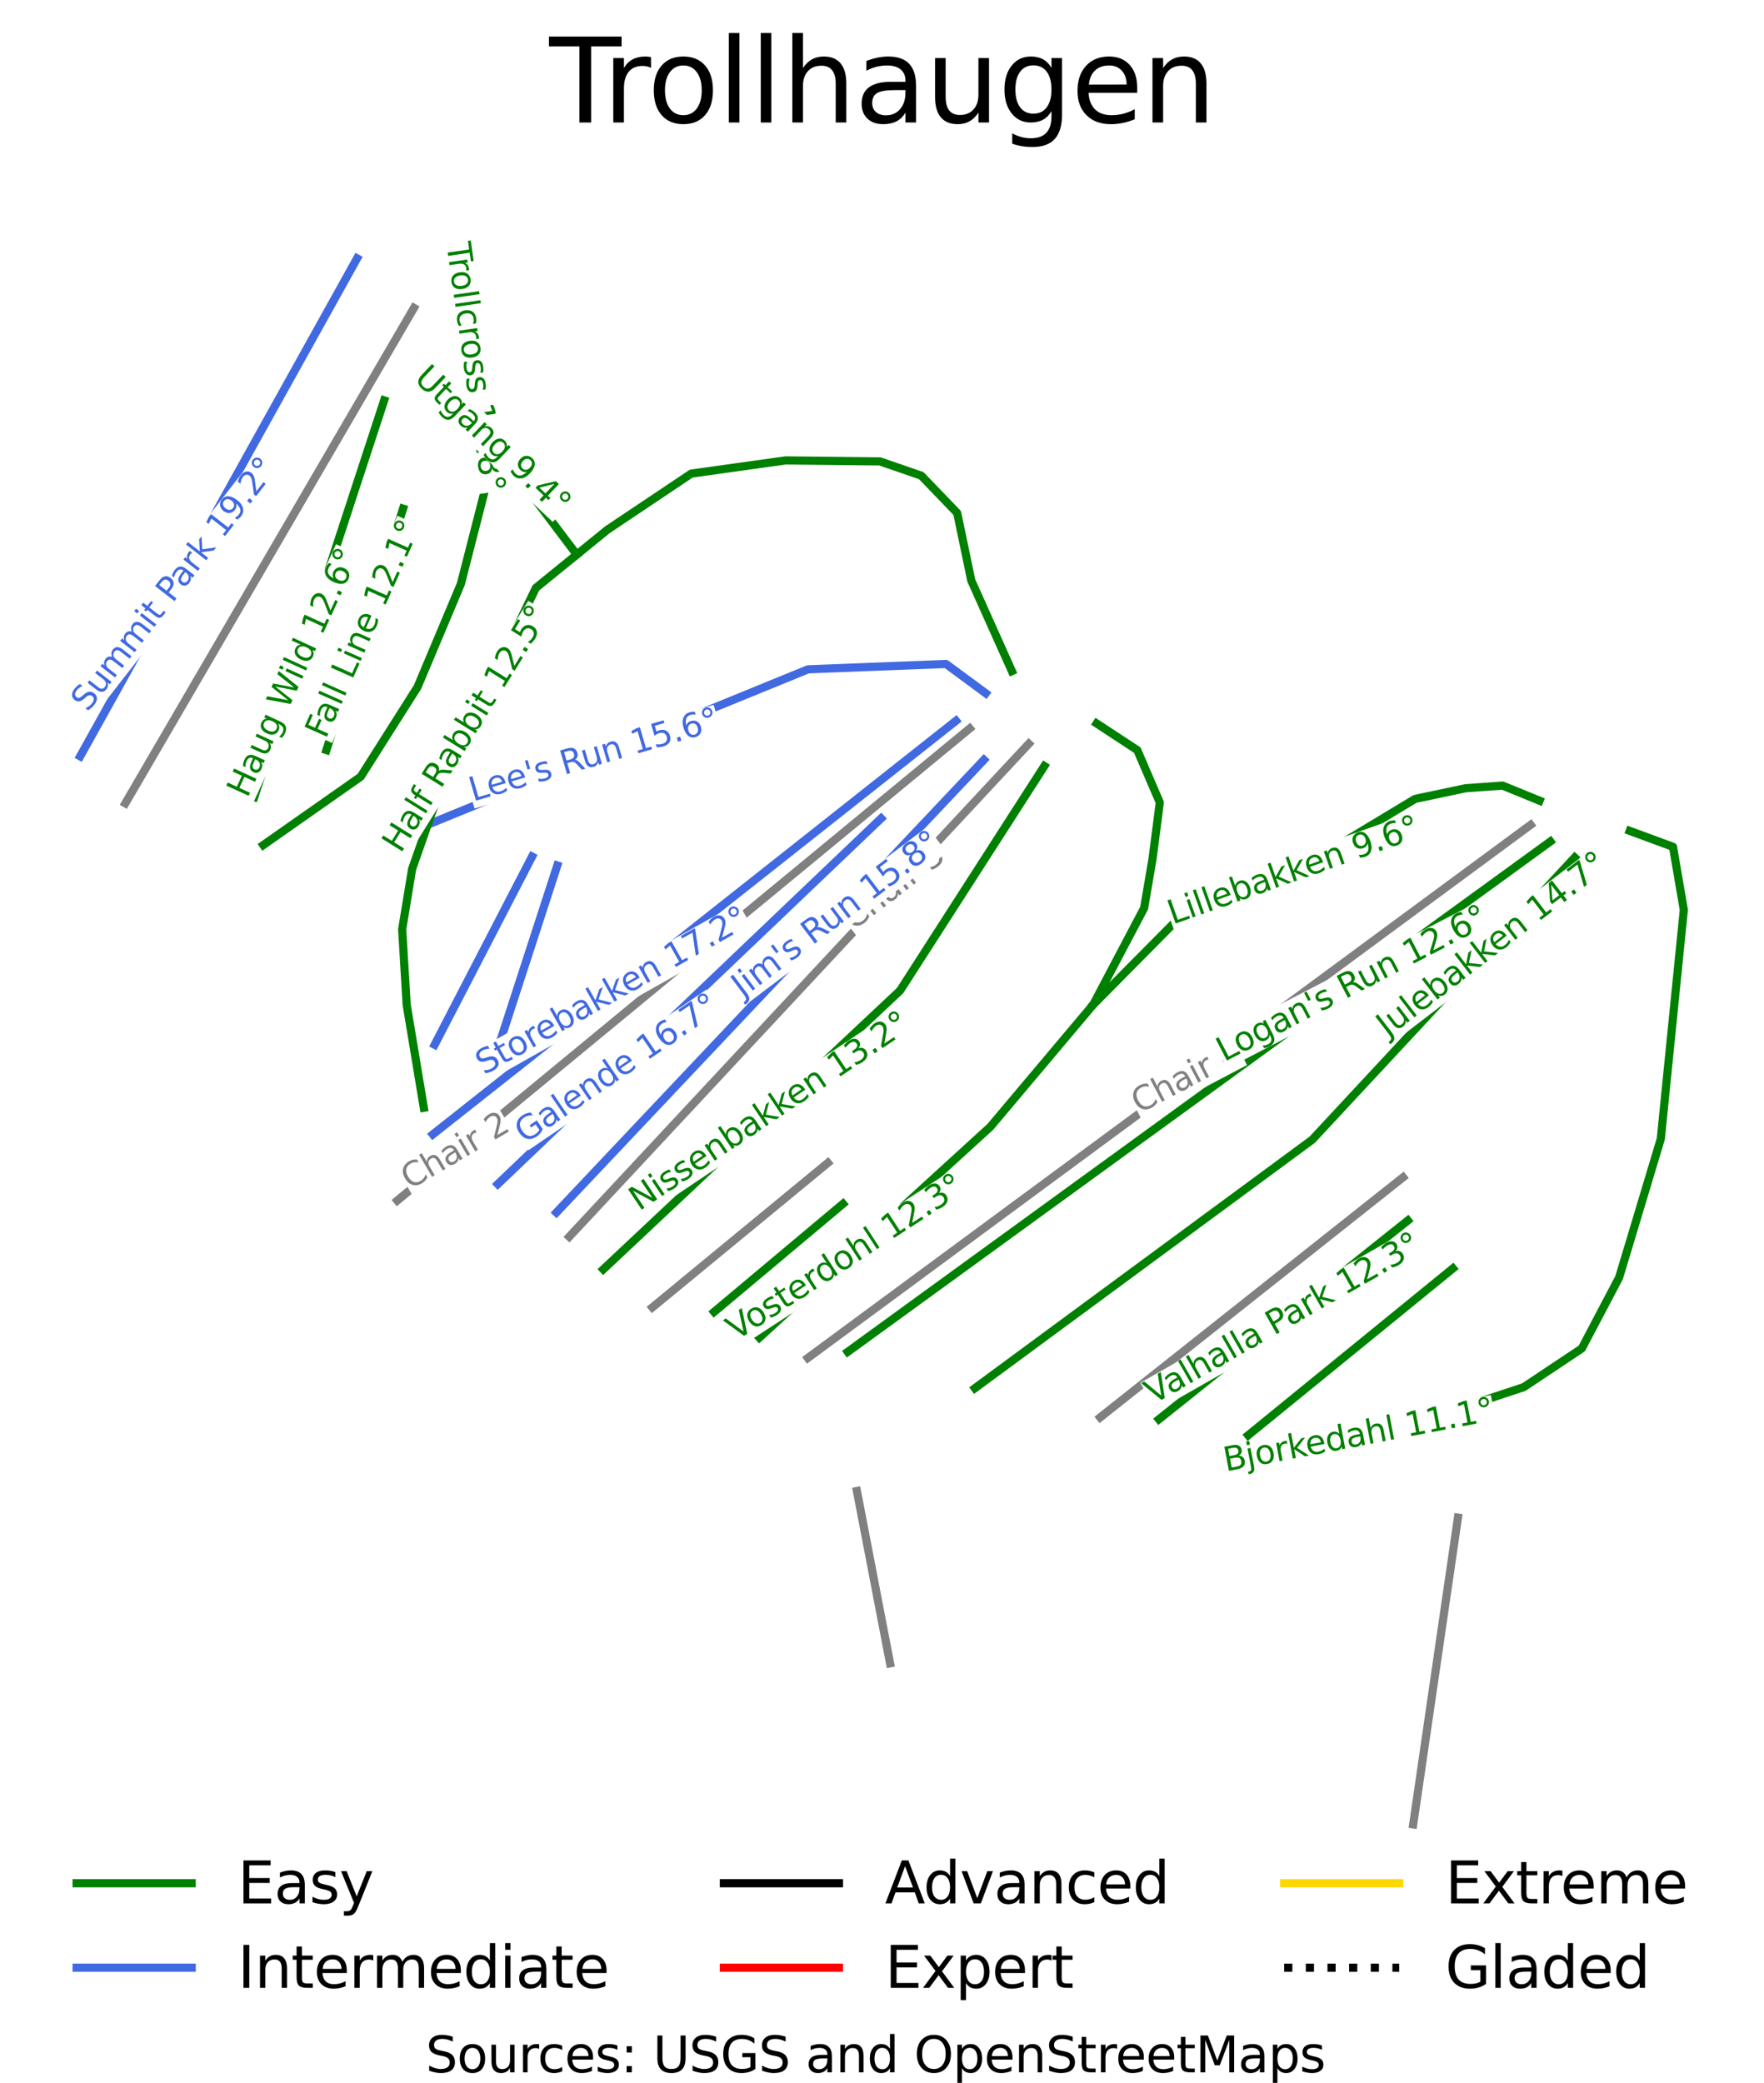 <?xml version="1.0" encoding="utf-8" standalone="no"?>
<!DOCTYPE svg PUBLIC "-//W3C//DTD SVG 1.1//EN"
  "http://www.w3.org/Graphics/SVG/1.1/DTD/svg11.dtd">
<svg xmlns:xlink="http://www.w3.org/1999/xlink" width="107.326pt" height="126.672pt" viewBox="0 0 107.326 126.672" xmlns="http://www.w3.org/2000/svg" version="1.1">
 <defs>
  <style type="text/css">*{stroke-linejoin: round; stroke-linecap: butt}</style>
 </defs>
 <g id="figure_1">
  <g id="patch_1">
   <path d="M 0 126.672 
L 107.326 126.672 
L 107.326 0 
L 0 0 
z
" style="fill: #ffffff"/>
  </g>
  <g id="axes_1">
   <g id="line2d_1">
    <path d="M 4.878 88.804 
" clip-path="url(#p5f61ff51d0)" style="fill: none; stroke: #008000; stroke-width: 0.001; stroke-linecap: square"/>
   </g>
   <g id="line2d_2">
    <path d="M 4.878 88.804 
" clip-path="url(#p5f61ff51d0)" style="fill: none; stroke: #4169e1; stroke-width: 0.001; stroke-linecap: square"/>
   </g>
   <g id="line2d_3">
    <path d="M 4.878 88.804 
" clip-path="url(#p5f61ff51d0)" style="fill: none; stroke: #000000; stroke-width: 0.001; stroke-linecap: square"/>
   </g>
   <g id="line2d_4">
    <path d="M 4.878 88.804 
" clip-path="url(#p5f61ff51d0)" style="fill: none; stroke: #ff0000; stroke-width: 0.001; stroke-linecap: square"/>
   </g>
   <g id="line2d_5">
    <path d="M 4.878 88.804 
" clip-path="url(#p5f61ff51d0)" style="fill: none; stroke: #ffd700; stroke-width: 0.001; stroke-linecap: square"/>
   </g>
   <g id="line2d_6">
    <path d="M 4.878 88.804 
" clip-path="url(#p5f61ff51d0)" style="fill: none; stroke-dasharray: 0.001,0.002; stroke-dashoffset: 0; stroke: #000000; stroke-width: 0.001"/>
   </g>
   <g id="line2d_7">
    <path d="M 49.151 82.591 
L 50.359 81.701 
L 51.568 80.81 
L 52.776 79.92 
L 53.984 79.029 
L 55.125 78.188 
L 56.265 77.347 
L 57.406 76.505 
L 58.547 75.664 
L 59.657 74.846 
L 60.768 74.027 
L 61.878 73.208 
L 62.988 72.39 
L 64.185 71.507 
L 65.381 70.625 
L 66.578 69.742 
L 67.774 68.86 
L 69.256 67.768 
L 70.738 66.675 
L 72.22 65.583 
L 73.701 64.49 
L 75.057 63.491 
L 76.412 62.491 
L 77.767 61.492 
L 79.122 60.493 
L 79.997 59.847 
L 80.872 59.202 
L 81.748 58.557 
L 82.623 57.911 
L 83.498 57.266 
L 84.373 56.621 
L 85.248 55.975 
L 86.124 55.33 
L 86.999 54.685 
L 87.874 54.04 
L 88.749 53.394 
L 89.625 52.749 
L 90.5 52.104 
L 91.375 51.458 
L 92.25 50.813 
L 93.125 50.168 
" clip-path="url(#p5f61ff51d0)" style="fill: none; stroke: #808080; stroke-width: 0.497; stroke-linecap: square"/>
   </g>
   <g id="line2d_8">
    <path d="M 24.173 73.015 
L 25.361 72.036 
L 26.549 71.057 
L 27.737 70.077 
L 28.925 69.098 
L 29.798 68.378 
L 30.671 67.658 
L 31.545 66.938 
L 32.418 66.218 
L 33.291 65.499 
L 34.164 64.779 
L 35.037 64.059 
L 35.91 63.339 
L 36.711 62.679 
L 37.513 62.018 
L 38.314 61.358 
L 39.115 60.697 
L 39.916 60.037 
L 40.717 59.377 
L 41.519 58.716 
L 42.32 58.056 
L 43.301 57.247 
L 44.281 56.439 
L 45.262 55.63 
L 46.243 54.822 
L 47.224 54.013 
L 48.205 53.205 
L 49.185 52.397 
L 50.166 51.588 
L 51.612 50.396 
L 53.058 49.203 
L 54.505 48.011 
L 55.951 46.819 
L 56.713 46.19 
L 57.475 45.562 
L 58.237 44.934 
L 58.999 44.306 
" clip-path="url(#p5f61ff51d0)" style="fill: none; stroke: #808080; stroke-width: 0.497; stroke-linecap: square"/>
   </g>
   <g id="line2d_9">
    <path d="M 34.636 75.216 
L 35.731 74.043 
L 36.825 72.869 
L 37.919 71.696 
L 39.014 70.523 
L 40.043 69.419 
L 41.072 68.315 
L 42.102 67.211 
L 43.131 66.107 
L 43.871 65.314 
L 44.61 64.521 
L 45.349 63.728 
L 46.089 62.935 
L 47.237 61.704 
L 48.386 60.472 
L 49.535 59.24 
L 50.684 58.008 
L 51.93 56.672 
L 53.177 55.335 
L 54.423 53.999 
L 55.67 52.662 
L 56.649 51.612 
L 57.628 50.561 
L 58.607 49.511 
L 59.586 48.461 
L 60.337 47.655 
L 61.089 46.849 
L 61.841 46.043 
L 62.593 45.237 
" clip-path="url(#p5f61ff51d0)" style="fill: none; stroke: #808080; stroke-width: 0.497; stroke-linecap: square"/>
   </g>
   <g id="line2d_10">
    <path d="M 7.626 48.859 
L 8.175 47.917 
L 8.724 46.976 
L 9.272 46.034 
L 9.821 45.093 
L 10.37 44.151 
L 10.918 43.21 
L 11.467 42.268 
L 12.016 41.326 
L 12.565 40.385 
L 13.113 39.443 
L 13.662 38.502 
L 14.211 37.56 
L 14.76 36.619 
L 15.308 35.677 
L 15.857 34.736 
L 16.406 33.794 
L 16.954 32.853 
L 17.503 31.911 
L 18.052 30.969 
L 18.601 30.028 
L 19.149 29.086 
L 19.698 28.145 
L 20.247 27.203 
L 20.796 26.262 
L 21.344 25.32 
L 21.893 24.379 
L 22.442 23.437 
L 22.99 22.495 
L 23.539 21.554 
L 24.088 20.612 
L 24.637 19.671 
L 25.185 18.729 
" clip-path="url(#p5f61ff51d0)" style="fill: none; stroke: #808080; stroke-width: 0.497; stroke-linecap: square"/>
   </g>
   <g id="line2d_11">
    <path d="M 66.937 86.207 
L 68.088 85.294 
L 69.24 84.382 
L 70.392 83.469 
L 71.543 82.557 
L 72.695 81.644 
L 73.847 80.732 
L 74.999 79.819 
L 76.15 78.907 
L 77.302 77.994 
L 78.454 77.082 
L 79.606 76.169 
L 80.757 75.256 
L 81.909 74.344 
L 83.061 73.431 
L 84.212 72.519 
L 85.364 71.606 
" clip-path="url(#p5f61ff51d0)" style="fill: none; stroke: #808080; stroke-width: 0.497; stroke-linecap: square"/>
   </g>
   <g id="line2d_12">
    <path d="M 85.982 110.959 
L 86.152 109.793 
L 86.323 108.627 
L 86.493 107.461 
L 86.663 106.295 
L 86.833 105.129 
L 87.003 103.963 
L 87.173 102.797 
L 87.344 101.631 
L 87.514 100.465 
L 87.684 99.299 
L 87.854 98.133 
L 88.024 96.967 
L 88.195 95.801 
L 88.365 94.635 
L 88.535 93.469 
L 88.705 92.303 
" clip-path="url(#p5f61ff51d0)" style="fill: none; stroke: #808080; stroke-width: 0.497; stroke-linecap: square"/>
   </g>
   <g id="line2d_13">
    <path d="M 39.692 79.514 
L 41.027 78.416 
L 42.361 77.317 
L 43.696 76.219 
L 45.03 75.12 
L 46.365 74.022 
L 47.7 72.923 
L 49.034 71.824 
L 50.369 70.726 
" clip-path="url(#p5f61ff51d0)" style="fill: none; stroke: #808080; stroke-width: 0.497; stroke-linecap: square"/>
   </g>
   <g id="line2d_14">
    <path d="M 54.154 101.164 
L 53.831 99.491 
L 53.509 97.817 
L 53.166 96.034 
L 52.823 94.251 
L 52.48 92.467 
L 52.136 90.684 
" clip-path="url(#p5f61ff51d0)" style="fill: none; stroke: #808080; stroke-width: 0.497; stroke-linecap: square"/>
   </g>
   <g id="line2d_15">
    <path d="M 21.726 15.714 
L 21.199 16.66 
L 20.673 17.606 
L 20.146 18.553 
L 19.62 19.499 
L 19.093 20.446 
L 18.567 21.392 
L 18.04 22.338 
L 17.514 23.285 
L 16.987 24.231 
L 16.461 25.178 
L 15.934 26.124 
L 15.408 27.07 
L 14.882 28.017 
L 14.355 28.963 
L 13.829 29.91 
L 13.302 30.856 
L 12.776 31.802 
L 12.249 32.749 
L 11.723 33.695 
L 11.196 34.642 
L 10.67 35.588 
L 10.143 36.534 
L 9.617 37.481 
L 9.09 38.427 
L 8.564 39.373 
L 8.037 40.32 
L 7.511 41.266 
L 6.984 42.213 
L 6.458 43.159 
L 5.931 44.106 
L 5.405 45.052 
L 4.878 45.998 
" clip-path="url(#p5f61ff51d0)" style="fill: none; stroke: #4169e1; stroke-width: 0.497; stroke-linecap: square"/>
   </g>
   <g id="line2d_16">
    <path d="M 33.908 52.638 
L 33.439 54.081 
L 32.97 55.525 
L 32.501 56.969 
L 32.032 58.412 
L 31.65 59.587 
L 31.269 60.761 
L 30.887 61.936 
L 30.506 63.11 
" clip-path="url(#p5f61ff51d0)" style="fill: none; stroke: #4169e1; stroke-width: 0.497; stroke-linecap: square"/>
   </g>
   <g id="line2d_17">
    <path d="M 58.163 43.839 
L 57.168 44.625 
L 56.173 45.411 
L 55.179 46.197 
L 54.184 46.983 
L 53.19 47.769 
L 52.195 48.555 
L 51.2 49.342 
L 50.206 50.128 
L 49.211 50.914 
L 48.217 51.7 
L 47.222 52.486 
L 46.227 53.272 
L 45.233 54.058 
L 44.238 54.844 
L 43.243 55.63 
L 42.249 56.416 
L 41.254 57.202 
L 40.26 57.988 
L 39.265 58.774 
L 38.27 59.56 
L 37.276 60.347 
L 36.281 61.133 
L 35.287 61.919 
L 34.292 62.705 
L 33.297 63.491 
L 32.303 64.277 
L 31.308 65.063 
L 30.314 65.849 
L 29.319 66.635 
L 28.324 67.421 
L 27.33 68.207 
L 26.335 68.993 
" clip-path="url(#p5f61ff51d0)" style="fill: none; stroke: #4169e1; stroke-width: 0.497; stroke-linecap: square"/>
   </g>
   <g id="line2d_18">
    <path d="M 53.608 49.777 
L 52.879 50.472 
L 52.151 51.167 
L 51.422 51.862 
L 50.693 52.557 
L 49.964 53.252 
L 49.235 53.947 
L 48.507 54.642 
L 47.778 55.337 
L 47.049 56.032 
L 46.32 56.727 
L 45.591 57.421 
L 44.862 58.116 
L 44.134 58.812 
L 43.405 59.506 
L 42.676 60.201 
L 41.947 60.896 
L 41.218 61.591 
L 40.489 62.286 
L 39.761 62.981 
L 39.032 63.676 
L 38.303 64.371 
L 37.574 65.066 
L 36.845 65.761 
L 36.116 66.456 
L 35.388 67.151 
L 34.659 67.846 
L 33.93 68.541 
L 33.201 69.236 
L 32.472 69.931 
L 31.743 70.626 
L 31.015 71.321 
L 30.286 72.016 
" clip-path="url(#p5f61ff51d0)" style="fill: none; stroke: #4169e1; stroke-width: 0.497; stroke-linecap: square"/>
   </g>
   <g id="line2d_19">
    <path d="M 59.864 46.214 
L 59.051 47.075 
L 58.238 47.935 
L 57.425 48.795 
L 56.612 49.656 
L 55.8 50.516 
L 54.987 51.376 
L 54.174 52.237 
L 53.361 53.097 
L 52.548 53.957 
L 51.735 54.817 
L 50.923 55.678 
L 50.11 56.538 
L 49.297 57.398 
L 48.484 58.259 
L 47.671 59.119 
L 46.858 59.979 
L 46.045 60.84 
L 45.233 61.7 
L 44.42 62.56 
L 43.607 63.421 
L 42.794 64.281 
L 41.981 65.141 
L 41.168 66.001 
L 40.356 66.862 
L 39.543 67.722 
L 38.73 68.582 
L 37.917 69.443 
L 37.104 70.303 
L 36.291 71.163 
L 35.479 72.024 
L 34.666 72.884 
L 33.853 73.744 
" clip-path="url(#p5f61ff51d0)" style="fill: none; stroke: #4169e1; stroke-width: 0.497; stroke-linecap: square"/>
   </g>
   <g id="line2d_20">
    <path d="M 59.974 42.165 
L 58.767 41.275 
L 57.559 40.384 
L 56.51 40.424 
L 55.46 40.465 
L 54.411 40.505 
L 53.361 40.546 
L 52.312 40.586 
L 51.262 40.627 
L 50.213 40.667 
L 49.164 40.708 
L 47.717 41.298 
L 46.271 41.889 
L 44.824 42.48 
L 43.378 43.07 
L 41.932 43.661 
L 40.485 44.251 
L 39.039 44.842 
L 37.592 45.433 
L 36.146 46.023 
L 34.699 46.614 
L 33.253 47.205 
L 31.807 47.795 
L 30.36 48.386 
L 28.914 48.976 
L 27.467 49.567 
L 26.021 50.158 
" clip-path="url(#p5f61ff51d0)" style="fill: none; stroke: #4169e1; stroke-width: 0.497; stroke-linecap: square"/>
   </g>
   <g id="line2d_21">
    <path d="M 32.372 52.098 
L 31.631 53.528 
L 30.89 54.959 
L 30.149 56.39 
L 29.408 57.82 
L 28.667 59.251 
L 27.926 60.681 
L 27.185 62.112 
L 26.445 63.542 
" clip-path="url(#p5f61ff51d0)" style="fill: none; stroke: #4169e1; stroke-width: 0.497; stroke-linecap: square"/>
   </g>
   <g id="line2d_22">
    <path d="M 95.808 52.152 
L 94.81 53.225 
L 93.812 54.298 
L 92.814 55.371 
L 91.816 56.443 
L 90.818 57.516 
L 89.819 58.589 
L 88.821 59.662 
L 87.823 60.735 
L 86.825 61.807 
L 85.827 62.88 
L 84.829 63.953 
L 83.831 65.026 
L 82.833 66.098 
L 81.835 67.171 
L 80.837 68.244 
L 79.839 69.317 
L 78.556 70.262 
L 77.274 71.206 
L 75.991 72.151 
L 74.708 73.096 
L 73.425 74.04 
L 72.143 74.985 
L 70.86 75.929 
L 69.577 76.874 
L 68.295 77.819 
L 67.012 78.763 
L 65.729 79.708 
L 64.446 80.653 
L 63.164 81.597 
L 61.881 82.542 
L 60.598 83.487 
L 59.315 84.431 
" clip-path="url(#p5f61ff51d0)" style="fill: none; stroke: #008000; stroke-width: 0.497; stroke-linecap: square"/>
   </g>
   <g id="line2d_23">
    <path d="M 63.54 46.592 
L 62.992 47.446 
L 62.443 48.299 
L 61.894 49.153 
L 61.345 50.007 
L 60.796 50.86 
L 60.248 51.714 
L 59.699 52.567 
L 59.15 53.421 
L 58.602 54.274 
L 58.053 55.128 
L 57.504 55.982 
L 56.955 56.835 
L 56.406 57.689 
L 55.858 58.542 
L 55.309 59.396 
L 54.76 60.249 
L 53.632 61.309 
L 52.503 62.368 
L 51.375 63.427 
L 50.247 64.487 
L 49.118 65.546 
L 47.99 66.605 
L 46.861 67.665 
L 45.733 68.724 
L 44.605 69.784 
L 43.476 70.843 
L 42.348 71.902 
L 41.219 72.962 
L 40.091 74.021 
L 38.963 75.08 
L 37.834 76.14 
L 36.706 77.199 
" clip-path="url(#p5f61ff51d0)" style="fill: none; stroke: #008000; stroke-width: 0.497; stroke-linecap: square"/>
   </g>
   <g id="line2d_24">
    <path d="M 23.372 24.352 
L 22.878 25.86 
L 22.384 27.368 
L 21.89 28.876 
L 21.396 30.384 
L 20.902 31.892 
L 20.408 33.4 
L 19.914 34.908 
L 19.42 36.416 
L 18.927 37.924 
L 18.433 39.433 
L 17.939 40.941 
L 17.445 42.449 
L 16.951 43.957 
L 16.457 45.465 
L 15.963 46.973 
L 15.469 48.481 
" clip-path="url(#p5f61ff51d0)" style="fill: none; stroke: #008000; stroke-width: 0.497; stroke-linecap: square"/>
   </g>
   <g id="line2d_25">
    <path d="M 94.326 51.18 
L 92.99 52.15 
L 91.655 53.12 
L 90.319 54.09 
L 88.983 55.06 
L 87.647 56.03 
L 86.311 57 
L 84.975 57.97 
L 83.639 58.94 
L 82.303 59.91 
L 80.967 60.88 
L 79.632 61.85 
L 78.296 62.82 
L 76.96 63.79 
L 75.624 64.76 
L 74.288 65.73 
L 72.952 66.7 
L 71.616 67.669 
L 70.28 68.64 
L 68.944 69.609 
L 67.609 70.58 
L 66.273 71.549 
L 64.937 72.519 
L 63.601 73.489 
L 62.265 74.459 
L 60.929 75.429 
L 59.593 76.399 
L 58.257 77.369 
L 56.921 78.339 
L 55.585 79.309 
L 54.25 80.279 
L 52.914 81.249 
L 51.578 82.219 
" clip-path="url(#p5f61ff51d0)" style="fill: none; stroke: #008000; stroke-width: 0.497; stroke-linecap: square"/>
   </g>
   <g id="line2d_26">
    <path d="M 61.565 40.816 
L 60.948 39.44 
L 60.33 38.063 
L 59.713 36.686 
L 59.096 35.31 
L 58.881 34.282 
L 58.667 33.255 
L 58.453 32.228 
L 58.238 31.2 
L 57.146 30.065 
L 56.053 28.929 
L 54.797 28.496 
L 53.54 28.063 
L 52.104 28.048 
L 50.669 28.032 
L 49.233 28.017 
L 47.798 28.002 
L 46.363 28.202 
L 44.927 28.403 
L 43.492 28.604 
L 42.057 28.805 
L 40.779 29.66 
L 39.502 30.515 
L 38.224 31.37 
L 36.946 32.226 
L 36.02 32.979 
L 35.093 33.733 
L 33.849 34.744 
L 32.605 35.755 
L 31.91 37.191 
L 31.216 38.626 
L 30.521 40.062 
L 29.826 41.497 
L 29.132 42.933 
L 28.437 44.369 
L 27.743 45.804 
L 27.048 47.24 
L 26.535 48.699 
L 26.021 50.158 
L 25.547 51.506 
L 25.073 52.854 
L 24.771 54.689 
L 24.469 56.525 
L 24.538 57.672 
L 24.606 58.819 
L 24.675 59.966 
L 24.743 61.113 
L 25.004 62.678 
L 25.265 64.243 
L 25.525 65.809 
L 25.786 67.374 
" clip-path="url(#p5f61ff51d0)" style="fill: none; stroke: #008000; stroke-width: 0.497; stroke-linecap: square"/>
   </g>
   <g id="line2d_27">
    <path d="M 66.724 44.001 
L 67.958 44.811 
L 69.193 45.62 
L 69.879 47.212 
L 70.565 48.805 
L 70.346 50.506 
L 70.126 52.207 
L 69.869 53.718 
L 69.612 55.229 
L 68.837 56.698 
L 68.062 58.166 
L 67.288 59.634 
L 66.513 61.103 
L 65.731 62.031 
L 64.949 62.96 
L 64.167 63.888 
L 63.385 64.817 
L 62.603 65.745 
L 61.821 66.674 
L 61.039 67.602 
L 60.257 68.531 
L 59.378 69.332 
L 58.5 70.134 
L 57.621 70.935 
L 56.742 71.737 
L 55.864 72.538 
L 54.985 73.34 
L 54.107 74.141 
L 53.228 74.943 
L 52.35 75.744 
L 51.471 76.546 
L 50.593 77.347 
L 49.714 78.148 
L 48.836 78.95 
L 47.957 79.751 
L 47.079 80.553 
L 46.2 81.354 
" clip-path="url(#p5f61ff51d0)" style="fill: none; stroke: #008000; stroke-width: 0.497; stroke-linecap: square"/>
   </g>
   <g id="line2d_28">
    <path d="M 85.656 74.23 
L 84.709 74.985 
L 83.762 75.741 
L 82.816 76.497 
L 81.869 77.252 
L 80.923 78.008 
L 79.976 78.764 
L 79.029 79.52 
L 78.083 80.275 
L 77.136 81.031 
L 76.189 81.787 
L 75.243 82.543 
L 74.296 83.298 
L 73.35 84.054 
L 72.403 84.81 
L 71.456 85.566 
L 70.51 86.321 
" clip-path="url(#p5f61ff51d0)" style="fill: none; stroke: #008000; stroke-width: 0.497; stroke-linecap: square"/>
   </g>
   <g id="line2d_29">
    <path d="M 24.523 30.937 
L 23.94 32.772 
L 23.357 34.608 
L 22.775 36.443 
L 22.192 38.279 
L 21.609 40.114 
L 21.026 41.949 
L 20.443 43.785 
L 19.86 45.62 
" clip-path="url(#p5f61ff51d0)" style="fill: none; stroke: #008000; stroke-width: 0.497; stroke-linecap: square"/>
   </g>
   <g id="line2d_30">
    <path d="M 28.146 16.308 
L 28.255 17.313 
L 28.365 18.319 
L 28.475 19.324 
L 28.585 20.33 
L 28.694 21.335 
L 28.804 22.341 
L 28.914 23.346 
L 29.023 24.352 
L 29.163 25.877 
L 29.251 26.845 
L 29.34 27.813 
L 29.429 28.782 
L 29.518 29.75 
L 29.147 31.194 
L 28.777 32.638 
L 28.407 34.082 
L 28.036 35.526 
L 27.378 37.091 
L 26.719 38.657 
L 26.061 40.222 
L 25.402 41.787 
L 24.538 43.15 
L 23.673 44.513 
L 22.809 45.877 
L 21.945 47.24 
L 20.463 48.279 
L 18.982 49.318 
L 17.5 50.357 
L 16.019 51.396 
" clip-path="url(#p5f61ff51d0)" style="fill: none; stroke: #008000; stroke-width: 0.497; stroke-linecap: square"/>
   </g>
   <g id="line2d_31">
    <path d="M 99.156 50.533 
L 100.472 51.018 
L 101.789 51.504 
L 101.954 52.462 
L 102.118 53.42 
L 102.283 54.378 
L 102.448 55.337 
L 102.273 57.078 
L 102.098 58.819 
L 101.922 60.56 
L 101.747 62.301 
L 101.572 64.042 
L 101.397 65.783 
L 101.222 67.524 
L 101.047 69.265 
L 100.73 70.32 
L 100.413 71.375 
L 100.096 72.43 
L 99.779 73.484 
L 99.462 74.539 
L 99.145 75.594 
L 98.827 76.648 
L 98.51 77.703 
L 97.943 78.781 
L 97.375 79.858 
L 96.808 80.935 
L 96.24 82.013 
L 95.358 82.601 
L 94.476 83.188 
L 93.594 83.776 
L 92.712 84.364 
L 91.072 84.907 
L 89.431 85.451 
L 87.79 85.994 
L 86.15 86.538 
L 84.991 86.821 
L 83.831 87.104 
L 82.672 87.387 
L 81.513 87.671 
L 80.354 87.954 
L 79.194 88.237 
L 78.035 88.521 
L 76.876 88.804 
" clip-path="url(#p5f61ff51d0)" style="fill: none; stroke: #008000; stroke-width: 0.497; stroke-linecap: square"/>
   </g>
   <g id="line2d_32">
    <path d="M 88.399 77.145 
L 87.621 77.779 
L 86.842 78.413 
L 86.064 79.047 
L 85.285 79.682 
L 84.507 80.316 
L 83.728 80.95 
L 82.95 81.584 
L 82.171 82.218 
L 81.392 82.853 
L 80.614 83.487 
L 79.835 84.121 
L 79.057 84.755 
L 78.278 85.389 
L 77.5 86.024 
L 76.721 86.658 
L 75.943 87.292 
" clip-path="url(#p5f61ff51d0)" style="fill: none; stroke: #008000; stroke-width: 0.497; stroke-linecap: square"/>
   </g>
   <g id="line2d_33">
    <path d="M 51.29 73.216 
L 50.31 74.038 
L 49.33 74.859 
L 48.349 75.681 
L 47.369 76.503 
L 46.389 77.324 
L 45.409 78.146 
L 44.428 78.968 
L 43.448 79.789 
" clip-path="url(#p5f61ff51d0)" style="fill: none; stroke: #008000; stroke-width: 0.497; stroke-linecap: square"/>
   </g>
   <g id="line2d_34">
    <path d="M 93.668 48.697 
L 92.543 48.238 
L 91.418 47.779 
L 90.293 47.86 
L 89.168 47.941 
L 87.631 48.266 
L 86.095 48.59 
L 85.042 49.224 
L 83.989 49.859 
L 82.936 50.493 
L 81.884 51.128 
L 80.831 51.762 
L 79.778 52.397 
L 78.725 53.031 
L 77.673 53.666 
L 76.376 54.017 
L 75.079 54.368 
L 73.782 54.719 
L 72.485 55.07 
L 71.739 55.824 
L 70.992 56.578 
L 70.246 57.332 
L 69.499 58.086 
L 68.752 58.84 
L 68.006 59.595 
L 67.26 60.349 
L 66.513 61.103 
" clip-path="url(#p5f61ff51d0)" style="fill: none; stroke: #008000; stroke-width: 0.497; stroke-linecap: square"/>
   </g>
   <g id="line2d_35">
    <path d="M 29.163 25.877 
L 29.904 26.859 
L 30.645 27.841 
L 31.386 28.823 
L 32.128 29.805 
L 32.869 30.787 
L 33.61 31.769 
L 34.351 32.751 
L 35.093 33.733 
" clip-path="url(#p5f61ff51d0)" style="fill: none; stroke: #008000; stroke-width: 0.497; stroke-linecap: square"/>
   </g>
   <g id="text_1">
    <g id="patch_2">
     <path d="M 69.488 68.138 
L 75.872 64.775 
L 74.951 63.027 
L 68.567 66.39 
z
" style="fill: #ffffff"/>
    </g>
    <!-- Chair 4 -->
    <g style="fill: #808080" transform="translate(69.303 67.743) rotate(-27.779) scale(0.02 -0.02)">
     <defs>
      <path id="DejaVuSans-43" d="M 4122 4306 
L 4122 3641 
Q 3803 3938 3442 4084 
Q 3081 4231 2675 4231 
Q 1875 4231 1450 3742 
Q 1025 3253 1025 2328 
Q 1025 1406 1450 917 
Q 1875 428 2675 428 
Q 3081 428 3442 575 
Q 3803 722 4122 1019 
L 4122 359 
Q 3791 134 3420 21 
Q 3050 -91 2638 -91 
Q 1578 -91 968 557 
Q 359 1206 359 2328 
Q 359 3453 968 4101 
Q 1578 4750 2638 4750 
Q 3056 4750 3426 4639 
Q 3797 4528 4122 4306 
z
" transform="scale(0.016)"/>
      <path id="DejaVuSans-68" d="M 3513 2113 
L 3513 0 
L 2938 0 
L 2938 2094 
Q 2938 2591 2744 2837 
Q 2550 3084 2163 3084 
Q 1697 3084 1428 2787 
Q 1159 2491 1159 1978 
L 1159 0 
L 581 0 
L 581 4863 
L 1159 4863 
L 1159 2956 
Q 1366 3272 1645 3428 
Q 1925 3584 2291 3584 
Q 2894 3584 3203 3211 
Q 3513 2838 3513 2113 
z
" transform="scale(0.016)"/>
      <path id="DejaVuSans-61" d="M 2194 1759 
Q 1497 1759 1228 1600 
Q 959 1441 959 1056 
Q 959 750 1161 570 
Q 1363 391 1709 391 
Q 2188 391 2477 730 
Q 2766 1069 2766 1631 
L 2766 1759 
L 2194 1759 
z
M 3341 1997 
L 3341 0 
L 2766 0 
L 2766 531 
Q 2569 213 2275 61 
Q 1981 -91 1556 -91 
Q 1019 -91 701 211 
Q 384 513 384 1019 
Q 384 1609 779 1909 
Q 1175 2209 1959 2209 
L 2766 2209 
L 2766 2266 
Q 2766 2663 2505 2880 
Q 2244 3097 1772 3097 
Q 1472 3097 1187 3025 
Q 903 2953 641 2809 
L 641 3341 
Q 956 3463 1253 3523 
Q 1550 3584 1831 3584 
Q 2591 3584 2966 3190 
Q 3341 2797 3341 1997 
z
" transform="scale(0.016)"/>
      <path id="DejaVuSans-69" d="M 603 3500 
L 1178 3500 
L 1178 0 
L 603 0 
L 603 3500 
z
M 603 4863 
L 1178 4863 
L 1178 4134 
L 603 4134 
L 603 4863 
z
" transform="scale(0.016)"/>
      <path id="DejaVuSans-72" d="M 2631 2963 
Q 2534 3019 2420 3045 
Q 2306 3072 2169 3072 
Q 1681 3072 1420 2755 
Q 1159 2438 1159 1844 
L 1159 0 
L 581 0 
L 581 3500 
L 1159 3500 
L 1159 2956 
Q 1341 3275 1631 3429 
Q 1922 3584 2338 3584 
Q 2397 3584 2469 3576 
Q 2541 3569 2628 3553 
L 2631 2963 
z
" transform="scale(0.016)"/>
      <path id="DejaVuSans-20" transform="scale(0.016)"/>
      <path id="DejaVuSans-34" d="M 2419 4116 
L 825 1625 
L 2419 1625 
L 2419 4116 
z
M 2253 4666 
L 3047 4666 
L 3047 1625 
L 3713 1625 
L 3713 1100 
L 3047 1100 
L 3047 0 
L 2419 0 
L 2419 1100 
L 313 1100 
L 313 1709 
L 2253 4666 
z
" transform="scale(0.016)"/>
     </defs>
     <use xlink:href="#DejaVuSans-43"/>
     <use xlink:href="#DejaVuSans-68" x="69.824"/>
     <use xlink:href="#DejaVuSans-61" x="133.203"/>
     <use xlink:href="#DejaVuSans-69" x="194.482"/>
     <use xlink:href="#DejaVuSans-72" x="222.266"/>
     <use xlink:href="#DejaVuSans-20" x="263.379"/>
     <use xlink:href="#DejaVuSans-34" x="295.166"/>
    </g>
   </g>
   <g id="text_2">
    <g id="patch_3">
     <path d="M 25.13 72.759 
L 31.347 69.098 
L 30.345 67.395 
L 24.127 71.057 
z
" style="fill: #ffffff"/>
    </g>
    <!-- Chair 2 -->
    <g style="fill: #808080" transform="translate(24.926 72.373) rotate(-30.495) scale(0.02 -0.02)">
     <defs>
      <path id="DejaVuSans-32" d="M 1228 531 
L 3431 531 
L 3431 0 
L 469 0 
L 469 531 
Q 828 903 1448 1529 
Q 2069 2156 2228 2338 
Q 2531 2678 2651 2914 
Q 2772 3150 2772 3378 
Q 2772 3750 2511 3984 
Q 2250 4219 1831 4219 
Q 1534 4219 1204 4116 
Q 875 4013 500 3803 
L 500 4441 
Q 881 4594 1212 4672 
Q 1544 4750 1819 4750 
Q 2544 4750 2975 4387 
Q 3406 4025 3406 3419 
Q 3406 3131 3298 2873 
Q 3191 2616 2906 2266 
Q 2828 2175 2409 1742 
Q 1991 1309 1228 531 
z
" transform="scale(0.016)"/>
     </defs>
     <use xlink:href="#DejaVuSans-43"/>
     <use xlink:href="#DejaVuSans-68" x="69.824"/>
     <use xlink:href="#DejaVuSans-61" x="133.203"/>
     <use xlink:href="#DejaVuSans-69" x="194.482"/>
     <use xlink:href="#DejaVuSans-72" x="222.266"/>
     <use xlink:href="#DejaVuSans-20" x="263.379"/>
     <use xlink:href="#DejaVuSans-32" x="295.166"/>
    </g>
   </g>
   <g id="text_3">
    <g id="patch_4">
     <path d="M 52.16 56.977 
L 57.888 52.588 
L 56.686 51.02 
L 50.958 55.409 
z
" style="fill: #ffffff"/>
    </g>
    <!-- Chair 3 -->
    <g style="fill: #808080" transform="translate(51.911 56.619) rotate(-37.459) scale(0.02 -0.02)">
     <defs>
      <path id="DejaVuSans-33" d="M 2597 2516 
Q 3050 2419 3304 2112 
Q 3559 1806 3559 1356 
Q 3559 666 3084 287 
Q 2609 -91 1734 -91 
Q 1441 -91 1130 -33 
Q 819 25 488 141 
L 488 750 
Q 750 597 1062 519 
Q 1375 441 1716 441 
Q 2309 441 2620 675 
Q 2931 909 2931 1356 
Q 2931 1769 2642 2001 
Q 2353 2234 1838 2234 
L 1294 2234 
L 1294 2753 
L 1863 2753 
Q 2328 2753 2575 2939 
Q 2822 3125 2822 3475 
Q 2822 3834 2567 4026 
Q 2313 4219 1838 4219 
Q 1578 4219 1281 4162 
Q 984 4106 628 3988 
L 628 4550 
Q 988 4650 1302 4700 
Q 1616 4750 1894 4750 
Q 2613 4750 3031 4423 
Q 3450 4097 3450 3541 
Q 3450 3153 3228 2886 
Q 3006 2619 2597 2516 
z
" transform="scale(0.016)"/>
     </defs>
     <use xlink:href="#DejaVuSans-43"/>
     <use xlink:href="#DejaVuSans-68" x="69.824"/>
     <use xlink:href="#DejaVuSans-61" x="133.203"/>
     <use xlink:href="#DejaVuSans-69" x="194.482"/>
     <use xlink:href="#DejaVuSans-72" x="222.266"/>
     <use xlink:href="#DejaVuSans-20" x="263.379"/>
     <use xlink:href="#DejaVuSans-33" x="295.166"/>
    </g>
   </g>
   <g id="text_4">
    <g id="patch_5">
     <path d="M 5.656 43.635 
L 17.242 28.755 
L 15.684 27.541 
L 4.097 42.421 
z
" style="fill: #ffffff"/>
    </g>
    <!-- Summit Park 19.2° -->
    <g style="fill: #4169e1" transform="translate(5.324 43.351) rotate(-52.094) scale(0.02 -0.02)">
     <defs>
      <path id="DejaVuSans-53" d="M 3425 4513 
L 3425 3897 
Q 3066 4069 2747 4153 
Q 2428 4238 2131 4238 
Q 1616 4238 1336 4038 
Q 1056 3838 1056 3469 
Q 1056 3159 1242 3001 
Q 1428 2844 1947 2747 
L 2328 2669 
Q 3034 2534 3370 2195 
Q 3706 1856 3706 1288 
Q 3706 609 3251 259 
Q 2797 -91 1919 -91 
Q 1588 -91 1214 -16 
Q 841 59 441 206 
L 441 856 
Q 825 641 1194 531 
Q 1563 422 1919 422 
Q 2459 422 2753 634 
Q 3047 847 3047 1241 
Q 3047 1584 2836 1778 
Q 2625 1972 2144 2069 
L 1759 2144 
Q 1053 2284 737 2584 
Q 422 2884 422 3419 
Q 422 4038 858 4394 
Q 1294 4750 2059 4750 
Q 2388 4750 2728 4690 
Q 3069 4631 3425 4513 
z
" transform="scale(0.016)"/>
      <path id="DejaVuSans-75" d="M 544 1381 
L 544 3500 
L 1119 3500 
L 1119 1403 
Q 1119 906 1312 657 
Q 1506 409 1894 409 
Q 2359 409 2629 706 
Q 2900 1003 2900 1516 
L 2900 3500 
L 3475 3500 
L 3475 0 
L 2900 0 
L 2900 538 
Q 2691 219 2414 64 
Q 2138 -91 1772 -91 
Q 1169 -91 856 284 
Q 544 659 544 1381 
z
M 1991 3584 
L 1991 3584 
z
" transform="scale(0.016)"/>
      <path id="DejaVuSans-6d" d="M 3328 2828 
Q 3544 3216 3844 3400 
Q 4144 3584 4550 3584 
Q 5097 3584 5394 3201 
Q 5691 2819 5691 2113 
L 5691 0 
L 5113 0 
L 5113 2094 
Q 5113 2597 4934 2840 
Q 4756 3084 4391 3084 
Q 3944 3084 3684 2787 
Q 3425 2491 3425 1978 
L 3425 0 
L 2847 0 
L 2847 2094 
Q 2847 2600 2669 2842 
Q 2491 3084 2119 3084 
Q 1678 3084 1418 2786 
Q 1159 2488 1159 1978 
L 1159 0 
L 581 0 
L 581 3500 
L 1159 3500 
L 1159 2956 
Q 1356 3278 1631 3431 
Q 1906 3584 2284 3584 
Q 2666 3584 2933 3390 
Q 3200 3197 3328 2828 
z
" transform="scale(0.016)"/>
      <path id="DejaVuSans-74" d="M 1172 4494 
L 1172 3500 
L 2356 3500 
L 2356 3053 
L 1172 3053 
L 1172 1153 
Q 1172 725 1289 603 
Q 1406 481 1766 481 
L 2356 481 
L 2356 0 
L 1766 0 
Q 1100 0 847 248 
Q 594 497 594 1153 
L 594 3053 
L 172 3053 
L 172 3500 
L 594 3500 
L 594 4494 
L 1172 4494 
z
" transform="scale(0.016)"/>
      <path id="DejaVuSans-50" d="M 1259 4147 
L 1259 2394 
L 2053 2394 
Q 2494 2394 2734 2622 
Q 2975 2850 2975 3272 
Q 2975 3691 2734 3919 
Q 2494 4147 2053 4147 
L 1259 4147 
z
M 628 4666 
L 2053 4666 
Q 2838 4666 3239 4311 
Q 3641 3956 3641 3272 
Q 3641 2581 3239 2228 
Q 2838 1875 2053 1875 
L 1259 1875 
L 1259 0 
L 628 0 
L 628 4666 
z
" transform="scale(0.016)"/>
      <path id="DejaVuSans-6b" d="M 581 4863 
L 1159 4863 
L 1159 1991 
L 2875 3500 
L 3609 3500 
L 1753 1863 
L 3688 0 
L 2938 0 
L 1159 1709 
L 1159 0 
L 581 0 
L 581 4863 
z
" transform="scale(0.016)"/>
      <path id="DejaVuSans-31" d="M 794 531 
L 1825 531 
L 1825 4091 
L 703 3866 
L 703 4441 
L 1819 4666 
L 2450 4666 
L 2450 531 
L 3481 531 
L 3481 0 
L 794 0 
L 794 531 
z
" transform="scale(0.016)"/>
      <path id="DejaVuSans-39" d="M 703 97 
L 703 672 
Q 941 559 1184 500 
Q 1428 441 1663 441 
Q 2288 441 2617 861 
Q 2947 1281 2994 2138 
Q 2813 1869 2534 1725 
Q 2256 1581 1919 1581 
Q 1219 1581 811 2004 
Q 403 2428 403 3163 
Q 403 3881 828 4315 
Q 1253 4750 1959 4750 
Q 2769 4750 3195 4129 
Q 3622 3509 3622 2328 
Q 3622 1225 3098 567 
Q 2575 -91 1691 -91 
Q 1453 -91 1209 -44 
Q 966 3 703 97 
z
M 1959 2075 
Q 2384 2075 2632 2365 
Q 2881 2656 2881 3163 
Q 2881 3666 2632 3958 
Q 2384 4250 1959 4250 
Q 1534 4250 1286 3958 
Q 1038 3666 1038 3163 
Q 1038 2656 1286 2365 
Q 1534 2075 1959 2075 
z
" transform="scale(0.016)"/>
      <path id="DejaVuSans-2e" d="M 684 794 
L 1344 794 
L 1344 0 
L 684 0 
L 684 794 
z
" transform="scale(0.016)"/>
      <path id="DejaVuSans-b0" d="M 1600 4347 
Q 1350 4347 1178 4173 
Q 1006 4000 1006 3750 
Q 1006 3503 1178 3333 
Q 1350 3163 1600 3163 
Q 1850 3163 2022 3333 
Q 2194 3503 2194 3750 
Q 2194 3997 2020 4172 
Q 1847 4347 1600 4347 
z
M 1600 4750 
Q 1800 4750 1984 4673 
Q 2169 4597 2303 4453 
Q 2447 4313 2519 4134 
Q 2591 3956 2591 3750 
Q 2591 3338 2302 3052 
Q 2013 2766 1594 2766 
Q 1172 2766 890 3047 
Q 609 3328 609 3750 
Q 609 4169 896 4459 
Q 1184 4750 1600 4750 
z
" transform="scale(0.016)"/>
     </defs>
     <use xlink:href="#DejaVuSans-53"/>
     <use xlink:href="#DejaVuSans-75" x="63.477"/>
     <use xlink:href="#DejaVuSans-6d" x="126.855"/>
     <use xlink:href="#DejaVuSans-6d" x="224.268"/>
     <use xlink:href="#DejaVuSans-69" x="321.68"/>
     <use xlink:href="#DejaVuSans-74" x="349.463"/>
     <use xlink:href="#DejaVuSans-20" x="388.672"/>
     <use xlink:href="#DejaVuSans-50" x="420.459"/>
     <use xlink:href="#DejaVuSans-61" x="476.262"/>
     <use xlink:href="#DejaVuSans-72" x="537.541"/>
     <use xlink:href="#DejaVuSans-6b" x="578.654"/>
     <use xlink:href="#DejaVuSans-20" x="636.564"/>
     <use xlink:href="#DejaVuSans-31" x="668.352"/>
     <use xlink:href="#DejaVuSans-39" x="731.975"/>
     <use xlink:href="#DejaVuSans-2e" x="795.598"/>
     <use xlink:href="#DejaVuSans-32" x="827.385"/>
     <use xlink:href="#DejaVuSans-b0" x="891.008"/>
    </g>
   </g>
   <g id="text_5">
    <g id="patch_6">
     <path d="M 29.641 65.792 
L 45.882 56.621 
L 44.911 54.901 
L 28.67 64.072 
z
" style="fill: #ffffff"/>
    </g>
    <!-- Storebakken 17.2° -->
    <g style="fill: #4169e1" transform="translate(29.444 65.403) rotate(-29.451) scale(0.02 -0.02)">
     <defs>
      <path id="DejaVuSans-6f" d="M 1959 3097 
Q 1497 3097 1228 2736 
Q 959 2375 959 1747 
Q 959 1119 1226 758 
Q 1494 397 1959 397 
Q 2419 397 2687 759 
Q 2956 1122 2956 1747 
Q 2956 2369 2687 2733 
Q 2419 3097 1959 3097 
z
M 1959 3584 
Q 2709 3584 3137 3096 
Q 3566 2609 3566 1747 
Q 3566 888 3137 398 
Q 2709 -91 1959 -91 
Q 1206 -91 779 398 
Q 353 888 353 1747 
Q 353 2609 779 3096 
Q 1206 3584 1959 3584 
z
" transform="scale(0.016)"/>
      <path id="DejaVuSans-65" d="M 3597 1894 
L 3597 1613 
L 953 1613 
Q 991 1019 1311 708 
Q 1631 397 2203 397 
Q 2534 397 2845 478 
Q 3156 559 3463 722 
L 3463 178 
Q 3153 47 2828 -22 
Q 2503 -91 2169 -91 
Q 1331 -91 842 396 
Q 353 884 353 1716 
Q 353 2575 817 3079 
Q 1281 3584 2069 3584 
Q 2775 3584 3186 3129 
Q 3597 2675 3597 1894 
z
M 3022 2063 
Q 3016 2534 2758 2815 
Q 2500 3097 2075 3097 
Q 1594 3097 1305 2825 
Q 1016 2553 972 2059 
L 3022 2063 
z
" transform="scale(0.016)"/>
      <path id="DejaVuSans-62" d="M 3116 1747 
Q 3116 2381 2855 2742 
Q 2594 3103 2138 3103 
Q 1681 3103 1420 2742 
Q 1159 2381 1159 1747 
Q 1159 1113 1420 752 
Q 1681 391 2138 391 
Q 2594 391 2855 752 
Q 3116 1113 3116 1747 
z
M 1159 2969 
Q 1341 3281 1617 3432 
Q 1894 3584 2278 3584 
Q 2916 3584 3314 3078 
Q 3713 2572 3713 1747 
Q 3713 922 3314 415 
Q 2916 -91 2278 -91 
Q 1894 -91 1617 61 
Q 1341 213 1159 525 
L 1159 0 
L 581 0 
L 581 4863 
L 1159 4863 
L 1159 2969 
z
" transform="scale(0.016)"/>
      <path id="DejaVuSans-6e" d="M 3513 2113 
L 3513 0 
L 2938 0 
L 2938 2094 
Q 2938 2591 2744 2837 
Q 2550 3084 2163 3084 
Q 1697 3084 1428 2787 
Q 1159 2491 1159 1978 
L 1159 0 
L 581 0 
L 581 3500 
L 1159 3500 
L 1159 2956 
Q 1366 3272 1645 3428 
Q 1925 3584 2291 3584 
Q 2894 3584 3203 3211 
Q 3513 2838 3513 2113 
z
" transform="scale(0.016)"/>
      <path id="DejaVuSans-37" d="M 525 4666 
L 3525 4666 
L 3525 4397 
L 1831 0 
L 1172 0 
L 2766 4134 
L 525 4134 
L 525 4666 
z
" transform="scale(0.016)"/>
     </defs>
     <use xlink:href="#DejaVuSans-53"/>
     <use xlink:href="#DejaVuSans-74" x="63.477"/>
     <use xlink:href="#DejaVuSans-6f" x="102.686"/>
     <use xlink:href="#DejaVuSans-72" x="163.867"/>
     <use xlink:href="#DejaVuSans-65" x="202.73"/>
     <use xlink:href="#DejaVuSans-62" x="264.254"/>
     <use xlink:href="#DejaVuSans-61" x="327.73"/>
     <use xlink:href="#DejaVuSans-6b" x="389.01"/>
     <use xlink:href="#DejaVuSans-6b" x="446.92"/>
     <use xlink:href="#DejaVuSans-65" x="501.205"/>
     <use xlink:href="#DejaVuSans-6e" x="562.729"/>
     <use xlink:href="#DejaVuSans-20" x="626.107"/>
     <use xlink:href="#DejaVuSans-31" x="657.895"/>
     <use xlink:href="#DejaVuSans-37" x="721.518"/>
     <use xlink:href="#DejaVuSans-2e" x="785.141"/>
     <use xlink:href="#DejaVuSans-32" x="816.928"/>
     <use xlink:href="#DejaVuSans-b0" x="880.551"/>
    </g>
   </g>
   <g id="text_6">
    <g id="patch_7">
     <path d="M 32.156 69.953 
L 44.105 61.812 
L 42.992 60.18 
L 31.044 68.32 
z
" style="fill: #ffffff"/>
    </g>
    <!-- Galende 16.7° -->
    <g style="fill: #4169e1" transform="translate(31.927 69.581) rotate(-34.265) scale(0.02 -0.02)">
     <defs>
      <path id="DejaVuSans-47" d="M 3809 666 
L 3809 1919 
L 2778 1919 
L 2778 2438 
L 4434 2438 
L 4434 434 
Q 4069 175 3628 42 
Q 3188 -91 2688 -91 
Q 1594 -91 976 548 
Q 359 1188 359 2328 
Q 359 3472 976 4111 
Q 1594 4750 2688 4750 
Q 3144 4750 3555 4637 
Q 3966 4525 4313 4306 
L 4313 3634 
Q 3963 3931 3569 4081 
Q 3175 4231 2741 4231 
Q 1884 4231 1454 3753 
Q 1025 3275 1025 2328 
Q 1025 1384 1454 906 
Q 1884 428 2741 428 
Q 3075 428 3337 486 
Q 3600 544 3809 666 
z
" transform="scale(0.016)"/>
      <path id="DejaVuSans-6c" d="M 603 4863 
L 1178 4863 
L 1178 0 
L 603 0 
L 603 4863 
z
" transform="scale(0.016)"/>
      <path id="DejaVuSans-64" d="M 2906 2969 
L 2906 4863 
L 3481 4863 
L 3481 0 
L 2906 0 
L 2906 525 
Q 2725 213 2448 61 
Q 2172 -91 1784 -91 
Q 1150 -91 751 415 
Q 353 922 353 1747 
Q 353 2572 751 3078 
Q 1150 3584 1784 3584 
Q 2172 3584 2448 3432 
Q 2725 3281 2906 2969 
z
M 947 1747 
Q 947 1113 1208 752 
Q 1469 391 1925 391 
Q 2381 391 2643 752 
Q 2906 1113 2906 1747 
Q 2906 2381 2643 2742 
Q 2381 3103 1925 3103 
Q 1469 3103 1208 2742 
Q 947 2381 947 1747 
z
" transform="scale(0.016)"/>
      <path id="DejaVuSans-36" d="M 2113 2584 
Q 1688 2584 1439 2293 
Q 1191 2003 1191 1497 
Q 1191 994 1439 701 
Q 1688 409 2113 409 
Q 2538 409 2786 701 
Q 3034 994 3034 1497 
Q 3034 2003 2786 2293 
Q 2538 2584 2113 2584 
z
M 3366 4563 
L 3366 3988 
Q 3128 4100 2886 4159 
Q 2644 4219 2406 4219 
Q 1781 4219 1451 3797 
Q 1122 3375 1075 2522 
Q 1259 2794 1537 2939 
Q 1816 3084 2150 3084 
Q 2853 3084 3261 2657 
Q 3669 2231 3669 1497 
Q 3669 778 3244 343 
Q 2819 -91 2113 -91 
Q 1303 -91 875 529 
Q 447 1150 447 2328 
Q 447 3434 972 4092 
Q 1497 4750 2381 4750 
Q 2619 4750 2861 4703 
Q 3103 4656 3366 4563 
z
" transform="scale(0.016)"/>
     </defs>
     <use xlink:href="#DejaVuSans-47"/>
     <use xlink:href="#DejaVuSans-61" x="77.49"/>
     <use xlink:href="#DejaVuSans-6c" x="138.77"/>
     <use xlink:href="#DejaVuSans-65" x="166.553"/>
     <use xlink:href="#DejaVuSans-6e" x="228.076"/>
     <use xlink:href="#DejaVuSans-64" x="291.455"/>
     <use xlink:href="#DejaVuSans-65" x="354.932"/>
     <use xlink:href="#DejaVuSans-20" x="416.455"/>
     <use xlink:href="#DejaVuSans-31" x="448.242"/>
     <use xlink:href="#DejaVuSans-36" x="511.865"/>
     <use xlink:href="#DejaVuSans-2e" x="575.488"/>
     <use xlink:href="#DejaVuSans-37" x="607.275"/>
     <use xlink:href="#DejaVuSans-b0" x="670.898"/>
    </g>
   </g>
   <g id="text_7">
    <g id="patch_8">
     <path d="M 45.423 61.075 
L 57.614 51.856 
L 56.422 50.281 
L 44.231 59.499 
z
" style="fill: #ffffff"/>
    </g>
    <!-- Jim's Run 15.8° -->
    <g style="fill: #4169e1" transform="translate(45.176 60.715) rotate(-37.095) scale(0.02 -0.02)">
     <defs>
      <path id="DejaVuSans-4a" d="M 628 4666 
L 1259 4666 
L 1259 325 
Q 1259 -519 939 -900 
Q 619 -1281 -91 -1281 
L -331 -1281 
L -331 -750 
L -134 -750 
Q 284 -750 456 -515 
Q 628 -281 628 325 
L 628 4666 
z
" transform="scale(0.016)"/>
      <path id="DejaVuSans-27" d="M 1147 4666 
L 1147 2931 
L 616 2931 
L 616 4666 
L 1147 4666 
z
" transform="scale(0.016)"/>
      <path id="DejaVuSans-73" d="M 2834 3397 
L 2834 2853 
Q 2591 2978 2328 3040 
Q 2066 3103 1784 3103 
Q 1356 3103 1142 2972 
Q 928 2841 928 2578 
Q 928 2378 1081 2264 
Q 1234 2150 1697 2047 
L 1894 2003 
Q 2506 1872 2764 1633 
Q 3022 1394 3022 966 
Q 3022 478 2636 193 
Q 2250 -91 1575 -91 
Q 1294 -91 989 -36 
Q 684 19 347 128 
L 347 722 
Q 666 556 975 473 
Q 1284 391 1588 391 
Q 1994 391 2212 530 
Q 2431 669 2431 922 
Q 2431 1156 2273 1281 
Q 2116 1406 1581 1522 
L 1381 1569 
Q 847 1681 609 1914 
Q 372 2147 372 2553 
Q 372 3047 722 3315 
Q 1072 3584 1716 3584 
Q 2034 3584 2315 3537 
Q 2597 3491 2834 3397 
z
" transform="scale(0.016)"/>
      <path id="DejaVuSans-52" d="M 2841 2188 
Q 3044 2119 3236 1894 
Q 3428 1669 3622 1275 
L 4263 0 
L 3584 0 
L 2988 1197 
Q 2756 1666 2539 1819 
Q 2322 1972 1947 1972 
L 1259 1972 
L 1259 0 
L 628 0 
L 628 4666 
L 2053 4666 
Q 2853 4666 3247 4331 
Q 3641 3997 3641 3322 
Q 3641 2881 3436 2590 
Q 3231 2300 2841 2188 
z
M 1259 4147 
L 1259 2491 
L 2053 2491 
Q 2509 2491 2742 2702 
Q 2975 2913 2975 3322 
Q 2975 3731 2742 3939 
Q 2509 4147 2053 4147 
L 1259 4147 
z
" transform="scale(0.016)"/>
      <path id="DejaVuSans-35" d="M 691 4666 
L 3169 4666 
L 3169 4134 
L 1269 4134 
L 1269 2991 
Q 1406 3038 1543 3061 
Q 1681 3084 1819 3084 
Q 2600 3084 3056 2656 
Q 3513 2228 3513 1497 
Q 3513 744 3044 326 
Q 2575 -91 1722 -91 
Q 1428 -91 1123 -41 
Q 819 9 494 109 
L 494 744 
Q 775 591 1075 516 
Q 1375 441 1709 441 
Q 2250 441 2565 725 
Q 2881 1009 2881 1497 
Q 2881 1984 2565 2268 
Q 2250 2553 1709 2553 
Q 1456 2553 1204 2497 
Q 953 2441 691 2322 
L 691 4666 
z
" transform="scale(0.016)"/>
      <path id="DejaVuSans-38" d="M 2034 2216 
Q 1584 2216 1326 1975 
Q 1069 1734 1069 1313 
Q 1069 891 1326 650 
Q 1584 409 2034 409 
Q 2484 409 2743 651 
Q 3003 894 3003 1313 
Q 3003 1734 2745 1975 
Q 2488 2216 2034 2216 
z
M 1403 2484 
Q 997 2584 770 2862 
Q 544 3141 544 3541 
Q 544 4100 942 4425 
Q 1341 4750 2034 4750 
Q 2731 4750 3128 4425 
Q 3525 4100 3525 3541 
Q 3525 3141 3298 2862 
Q 3072 2584 2669 2484 
Q 3125 2378 3379 2068 
Q 3634 1759 3634 1313 
Q 3634 634 3220 271 
Q 2806 -91 2034 -91 
Q 1263 -91 848 271 
Q 434 634 434 1313 
Q 434 1759 690 2068 
Q 947 2378 1403 2484 
z
M 1172 3481 
Q 1172 3119 1398 2916 
Q 1625 2713 2034 2713 
Q 2441 2713 2670 2916 
Q 2900 3119 2900 3481 
Q 2900 3844 2670 4047 
Q 2441 4250 2034 4250 
Q 1625 4250 1398 4047 
Q 1172 3844 1172 3481 
z
" transform="scale(0.016)"/>
     </defs>
     <use xlink:href="#DejaVuSans-4a"/>
     <use xlink:href="#DejaVuSans-69" x="29.492"/>
     <use xlink:href="#DejaVuSans-6d" x="57.275"/>
     <use xlink:href="#DejaVuSans-27" x="154.688"/>
     <use xlink:href="#DejaVuSans-73" x="182.178"/>
     <use xlink:href="#DejaVuSans-20" x="234.277"/>
     <use xlink:href="#DejaVuSans-52" x="266.064"/>
     <use xlink:href="#DejaVuSans-75" x="331.047"/>
     <use xlink:href="#DejaVuSans-6e" x="394.426"/>
     <use xlink:href="#DejaVuSans-20" x="457.805"/>
     <use xlink:href="#DejaVuSans-31" x="489.592"/>
     <use xlink:href="#DejaVuSans-35" x="553.215"/>
     <use xlink:href="#DejaVuSans-2e" x="616.838"/>
     <use xlink:href="#DejaVuSans-38" x="648.625"/>
     <use xlink:href="#DejaVuSans-b0" x="712.248"/>
    </g>
   </g>
   <g id="text_8">
    <g id="patch_9">
     <path d="M 28.872 49.174 
L 43.973 44.769 
L 43.42 42.872 
L 28.318 47.278 
z
" style="fill: #ffffff"/>
    </g>
    <!-- Lee's Run 15.6° -->
    <g style="fill: #4169e1" transform="translate(28.769 48.75) rotate(-16.264) scale(0.02 -0.02)">
     <defs>
      <path id="DejaVuSans-4c" d="M 628 4666 
L 1259 4666 
L 1259 531 
L 3531 531 
L 3531 0 
L 628 0 
L 628 4666 
z
" transform="scale(0.016)"/>
     </defs>
     <use xlink:href="#DejaVuSans-4c"/>
     <use xlink:href="#DejaVuSans-65" x="53.963"/>
     <use xlink:href="#DejaVuSans-65" x="115.486"/>
     <use xlink:href="#DejaVuSans-27" x="177.01"/>
     <use xlink:href="#DejaVuSans-73" x="204.5"/>
     <use xlink:href="#DejaVuSans-20" x="256.6"/>
     <use xlink:href="#DejaVuSans-52" x="288.387"/>
     <use xlink:href="#DejaVuSans-75" x="353.369"/>
     <use xlink:href="#DejaVuSans-6e" x="416.748"/>
     <use xlink:href="#DejaVuSans-20" x="480.127"/>
     <use xlink:href="#DejaVuSans-31" x="511.914"/>
     <use xlink:href="#DejaVuSans-35" x="575.537"/>
     <use xlink:href="#DejaVuSans-2e" x="639.16"/>
     <use xlink:href="#DejaVuSans-36" x="670.947"/>
     <use xlink:href="#DejaVuSans-b0" x="734.57"/>
    </g>
   </g>
   <g id="text_9">
    <g id="patch_10">
     <path d="M 84.674 63.48 
L 98.164 53.119 
L 96.961 51.553 
L 83.471 61.913 
z
" style="fill: #ffffff"/>
    </g>
    <!-- Julebakken 14.7° -->
    <g style="fill: #008000" transform="translate(84.424 63.122) rotate(-37.523) scale(0.02 -0.02)">
     <use xlink:href="#DejaVuSans-4a"/>
     <use xlink:href="#DejaVuSans-75" x="29.492"/>
     <use xlink:href="#DejaVuSans-6c" x="92.871"/>
     <use xlink:href="#DejaVuSans-65" x="120.654"/>
     <use xlink:href="#DejaVuSans-62" x="182.178"/>
     <use xlink:href="#DejaVuSans-61" x="245.654"/>
     <use xlink:href="#DejaVuSans-6b" x="306.934"/>
     <use xlink:href="#DejaVuSans-6b" x="364.844"/>
     <use xlink:href="#DejaVuSans-65" x="419.129"/>
     <use xlink:href="#DejaVuSans-6e" x="480.652"/>
     <use xlink:href="#DejaVuSans-20" x="544.031"/>
     <use xlink:href="#DejaVuSans-31" x="575.818"/>
     <use xlink:href="#DejaVuSans-34" x="639.441"/>
     <use xlink:href="#DejaVuSans-2e" x="703.064"/>
     <use xlink:href="#DejaVuSans-37" x="734.852"/>
     <use xlink:href="#DejaVuSans-b0" x="798.475"/>
    </g>
   </g>
   <g id="text_10">
    <g id="patch_11">
     <path d="M 39.107 74.055 
L 55.716 62.915 
L 54.616 61.274 
L 38.007 72.415 
z
" style="fill: #ffffff"/>
    </g>
    <!-- Nissenbakken 13.2° -->
    <g style="fill: #008000" transform="translate(38.881 73.682) rotate(-33.852) scale(0.02 -0.02)">
     <defs>
      <path id="DejaVuSans-4e" d="M 628 4666 
L 1478 4666 
L 3547 763 
L 3547 4666 
L 4159 4666 
L 4159 0 
L 3309 0 
L 1241 3903 
L 1241 0 
L 628 0 
L 628 4666 
z
" transform="scale(0.016)"/>
     </defs>
     <use xlink:href="#DejaVuSans-4e"/>
     <use xlink:href="#DejaVuSans-69" x="74.805"/>
     <use xlink:href="#DejaVuSans-73" x="102.588"/>
     <use xlink:href="#DejaVuSans-73" x="154.688"/>
     <use xlink:href="#DejaVuSans-65" x="206.787"/>
     <use xlink:href="#DejaVuSans-6e" x="268.311"/>
     <use xlink:href="#DejaVuSans-62" x="331.689"/>
     <use xlink:href="#DejaVuSans-61" x="395.166"/>
     <use xlink:href="#DejaVuSans-6b" x="456.445"/>
     <use xlink:href="#DejaVuSans-6b" x="514.355"/>
     <use xlink:href="#DejaVuSans-65" x="568.641"/>
     <use xlink:href="#DejaVuSans-6e" x="630.164"/>
     <use xlink:href="#DejaVuSans-20" x="693.543"/>
     <use xlink:href="#DejaVuSans-31" x="725.33"/>
     <use xlink:href="#DejaVuSans-33" x="788.953"/>
     <use xlink:href="#DejaVuSans-2e" x="852.576"/>
     <use xlink:href="#DejaVuSans-32" x="884.363"/>
     <use xlink:href="#DejaVuSans-b0" x="947.986"/>
    </g>
   </g>
   <g id="text_11">
    <g id="patch_12">
     <path d="M 15.431 48.781 
L 22.242 33.923 
L 20.446 33.1 
L 13.635 47.958 
z
" style="fill: #ffffff"/>
    </g>
    <!-- Haug Wild 12.6° -->
    <g style="fill: #008000" transform="translate(15.043 48.582) rotate(-65.373) scale(0.02 -0.02)">
     <defs>
      <path id="DejaVuSans-48" d="M 628 4666 
L 1259 4666 
L 1259 2753 
L 3553 2753 
L 3553 4666 
L 4184 4666 
L 4184 0 
L 3553 0 
L 3553 2222 
L 1259 2222 
L 1259 0 
L 628 0 
L 628 4666 
z
" transform="scale(0.016)"/>
      <path id="DejaVuSans-67" d="M 2906 1791 
Q 2906 2416 2648 2759 
Q 2391 3103 1925 3103 
Q 1463 3103 1205 2759 
Q 947 2416 947 1791 
Q 947 1169 1205 825 
Q 1463 481 1925 481 
Q 2391 481 2648 825 
Q 2906 1169 2906 1791 
z
M 3481 434 
Q 3481 -459 3084 -895 
Q 2688 -1331 1869 -1331 
Q 1566 -1331 1297 -1286 
Q 1028 -1241 775 -1147 
L 775 -588 
Q 1028 -725 1275 -790 
Q 1522 -856 1778 -856 
Q 2344 -856 2625 -561 
Q 2906 -266 2906 331 
L 2906 616 
Q 2728 306 2450 153 
Q 2172 0 1784 0 
Q 1141 0 747 490 
Q 353 981 353 1791 
Q 353 2603 747 3093 
Q 1141 3584 1784 3584 
Q 2172 3584 2450 3431 
Q 2728 3278 2906 2969 
L 2906 3500 
L 3481 3500 
L 3481 434 
z
" transform="scale(0.016)"/>
      <path id="DejaVuSans-57" d="M 213 4666 
L 850 4666 
L 1831 722 
L 2809 4666 
L 3519 4666 
L 4500 722 
L 5478 4666 
L 6119 4666 
L 4947 0 
L 4153 0 
L 3169 4050 
L 2175 0 
L 1381 0 
L 213 4666 
z
" transform="scale(0.016)"/>
     </defs>
     <use xlink:href="#DejaVuSans-48"/>
     <use xlink:href="#DejaVuSans-61" x="75.195"/>
     <use xlink:href="#DejaVuSans-75" x="136.475"/>
     <use xlink:href="#DejaVuSans-67" x="199.854"/>
     <use xlink:href="#DejaVuSans-20" x="263.33"/>
     <use xlink:href="#DejaVuSans-57" x="295.117"/>
     <use xlink:href="#DejaVuSans-69" x="391.744"/>
     <use xlink:href="#DejaVuSans-6c" x="419.527"/>
     <use xlink:href="#DejaVuSans-64" x="447.311"/>
     <use xlink:href="#DejaVuSans-20" x="510.787"/>
     <use xlink:href="#DejaVuSans-31" x="542.574"/>
     <use xlink:href="#DejaVuSans-32" x="606.197"/>
     <use xlink:href="#DejaVuSans-2e" x="669.82"/>
     <use xlink:href="#DejaVuSans-36" x="701.607"/>
     <use xlink:href="#DejaVuSans-b0" x="765.23"/>
    </g>
   </g>
   <g id="text_12">
    <g id="patch_13">
     <path d="M 74.655 64.99 
L 90.861 56.583 
L 89.951 54.83 
L 73.745 63.236 
z
" style="fill: #ffffff"/>
    </g>
    <!-- Logan's Run 12.6° -->
    <g style="fill: #008000" transform="translate(74.472 64.594) rotate(-27.418) scale(0.02 -0.02)">
     <use xlink:href="#DejaVuSans-4c"/>
     <use xlink:href="#DejaVuSans-6f" x="53.963"/>
     <use xlink:href="#DejaVuSans-67" x="115.145"/>
     <use xlink:href="#DejaVuSans-61" x="178.621"/>
     <use xlink:href="#DejaVuSans-6e" x="239.9"/>
     <use xlink:href="#DejaVuSans-27" x="303.279"/>
     <use xlink:href="#DejaVuSans-73" x="330.77"/>
     <use xlink:href="#DejaVuSans-20" x="382.869"/>
     <use xlink:href="#DejaVuSans-52" x="414.656"/>
     <use xlink:href="#DejaVuSans-75" x="479.639"/>
     <use xlink:href="#DejaVuSans-6e" x="543.018"/>
     <use xlink:href="#DejaVuSans-20" x="606.396"/>
     <use xlink:href="#DejaVuSans-31" x="638.184"/>
     <use xlink:href="#DejaVuSans-32" x="701.807"/>
     <use xlink:href="#DejaVuSans-2e" x="765.43"/>
     <use xlink:href="#DejaVuSans-36" x="797.217"/>
     <use xlink:href="#DejaVuSans-b0" x="860.84"/>
    </g>
   </g>
   <g id="text_13">
    <g id="patch_14">
     <path d="M 24.732 52.194 
L 33.82 37.587 
L 32.143 36.543 
L 23.055 51.15 
z
" style="fill: #ffffff"/>
    </g>
    <!-- Half Rabbit 12.5° -->
    <g style="fill: #008000" transform="translate(24.372 51.946) rotate(-58.111) scale(0.02 -0.02)">
     <defs>
      <path id="DejaVuSans-66" d="M 2375 4863 
L 2375 4384 
L 1825 4384 
Q 1516 4384 1395 4259 
Q 1275 4134 1275 3809 
L 1275 3500 
L 2222 3500 
L 2222 3053 
L 1275 3053 
L 1275 0 
L 697 0 
L 697 3053 
L 147 3053 
L 147 3500 
L 697 3500 
L 697 3744 
Q 697 4328 969 4595 
Q 1241 4863 1831 4863 
L 2375 4863 
z
" transform="scale(0.016)"/>
     </defs>
     <use xlink:href="#DejaVuSans-48"/>
     <use xlink:href="#DejaVuSans-61" x="75.195"/>
     <use xlink:href="#DejaVuSans-6c" x="136.475"/>
     <use xlink:href="#DejaVuSans-66" x="164.258"/>
     <use xlink:href="#DejaVuSans-20" x="199.463"/>
     <use xlink:href="#DejaVuSans-52" x="231.25"/>
     <use xlink:href="#DejaVuSans-61" x="298.482"/>
     <use xlink:href="#DejaVuSans-62" x="359.762"/>
     <use xlink:href="#DejaVuSans-62" x="423.238"/>
     <use xlink:href="#DejaVuSans-69" x="486.715"/>
     <use xlink:href="#DejaVuSans-74" x="514.498"/>
     <use xlink:href="#DejaVuSans-20" x="553.707"/>
     <use xlink:href="#DejaVuSans-31" x="585.494"/>
     <use xlink:href="#DejaVuSans-32" x="649.117"/>
     <use xlink:href="#DejaVuSans-2e" x="712.74"/>
     <use xlink:href="#DejaVuSans-35" x="744.527"/>
     <use xlink:href="#DejaVuSans-b0" x="808.15"/>
    </g>
   </g>
   <g id="text_14">
    <g id="patch_15">
     <path d="M 45.004 81.939 
L 59.017 72.807 
L 57.938 71.152 
L 43.926 80.284 
z
" style="fill: #ffffff"/>
    </g>
    <!-- Vosterdohl 12.3° -->
    <g style="fill: #008000" transform="translate(44.783 81.563) rotate(-33.095) scale(0.02 -0.02)">
     <defs>
      <path id="DejaVuSans-56" d="M 1831 0 
L 50 4666 
L 709 4666 
L 2188 738 
L 3669 4666 
L 4325 4666 
L 2547 0 
L 1831 0 
z
" transform="scale(0.016)"/>
     </defs>
     <use xlink:href="#DejaVuSans-56"/>
     <use xlink:href="#DejaVuSans-6f" x="60.658"/>
     <use xlink:href="#DejaVuSans-73" x="121.84"/>
     <use xlink:href="#DejaVuSans-74" x="173.939"/>
     <use xlink:href="#DejaVuSans-65" x="213.148"/>
     <use xlink:href="#DejaVuSans-72" x="274.672"/>
     <use xlink:href="#DejaVuSans-64" x="314.035"/>
     <use xlink:href="#DejaVuSans-6f" x="377.512"/>
     <use xlink:href="#DejaVuSans-68" x="438.693"/>
     <use xlink:href="#DejaVuSans-6c" x="502.072"/>
     <use xlink:href="#DejaVuSans-20" x="529.855"/>
     <use xlink:href="#DejaVuSans-31" x="561.643"/>
     <use xlink:href="#DejaVuSans-32" x="625.266"/>
     <use xlink:href="#DejaVuSans-2e" x="688.889"/>
     <use xlink:href="#DejaVuSans-33" x="720.676"/>
     <use xlink:href="#DejaVuSans-b0" x="784.299"/>
    </g>
   </g>
   <g id="text_15">
    <g id="patch_16">
     <path d="M 70.359 85.818 
L 86.785 76.449 
L 85.807 74.733 
L 69.38 84.102 
z
" style="fill: #ffffff"/>
    </g>
    <!-- Valhalla Park 12.3° -->
    <g style="fill: #008000" transform="translate(70.16 85.43) rotate(-29.7) scale(0.02 -0.02)">
     <use xlink:href="#DejaVuSans-56"/>
     <use xlink:href="#DejaVuSans-61" x="60.658"/>
     <use xlink:href="#DejaVuSans-6c" x="121.938"/>
     <use xlink:href="#DejaVuSans-68" x="149.721"/>
     <use xlink:href="#DejaVuSans-61" x="213.1"/>
     <use xlink:href="#DejaVuSans-6c" x="274.379"/>
     <use xlink:href="#DejaVuSans-6c" x="302.162"/>
     <use xlink:href="#DejaVuSans-61" x="329.945"/>
     <use xlink:href="#DejaVuSans-20" x="391.225"/>
     <use xlink:href="#DejaVuSans-50" x="423.012"/>
     <use xlink:href="#DejaVuSans-61" x="478.814"/>
     <use xlink:href="#DejaVuSans-72" x="540.094"/>
     <use xlink:href="#DejaVuSans-6b" x="581.207"/>
     <use xlink:href="#DejaVuSans-20" x="639.117"/>
     <use xlink:href="#DejaVuSans-31" x="670.904"/>
     <use xlink:href="#DejaVuSans-32" x="734.527"/>
     <use xlink:href="#DejaVuSans-2e" x="798.15"/>
     <use xlink:href="#DejaVuSans-33" x="829.938"/>
     <use xlink:href="#DejaVuSans-b0" x="893.561"/>
    </g>
   </g>
   <g id="text_16">
    <g id="patch_17">
     <path d="M 20.202 45.185 
L 25.986 32.175 
L 24.181 31.373 
L 18.397 44.382 
z
" style="fill: #ffffff"/>
    </g>
    <!-- Fall Line 12.1° -->
    <g style="fill: #008000" transform="translate(19.812 44.989) rotate(-66.032) scale(0.02 -0.02)">
     <defs>
      <path id="DejaVuSans-46" d="M 628 4666 
L 3309 4666 
L 3309 4134 
L 1259 4134 
L 1259 2759 
L 3109 2759 
L 3109 2228 
L 1259 2228 
L 1259 0 
L 628 0 
L 628 4666 
z
" transform="scale(0.016)"/>
     </defs>
     <use xlink:href="#DejaVuSans-46"/>
     <use xlink:href="#DejaVuSans-61" x="48.395"/>
     <use xlink:href="#DejaVuSans-6c" x="109.674"/>
     <use xlink:href="#DejaVuSans-6c" x="137.457"/>
     <use xlink:href="#DejaVuSans-20" x="165.24"/>
     <use xlink:href="#DejaVuSans-4c" x="197.027"/>
     <use xlink:href="#DejaVuSans-69" x="252.74"/>
     <use xlink:href="#DejaVuSans-6e" x="280.523"/>
     <use xlink:href="#DejaVuSans-65" x="343.902"/>
     <use xlink:href="#DejaVuSans-20" x="405.426"/>
     <use xlink:href="#DejaVuSans-31" x="437.213"/>
     <use xlink:href="#DejaVuSans-32" x="500.836"/>
     <use xlink:href="#DejaVuSans-2e" x="564.459"/>
     <use xlink:href="#DejaVuSans-31" x="596.246"/>
     <use xlink:href="#DejaVuSans-b0" x="659.869"/>
    </g>
   </g>
   <g id="text_17">
    <g id="patch_18">
     <path d="M 26.728 14.885 
L 28.925 30.079 
L 30.88 29.797 
L 28.683 14.603 
z
" style="fill: #ffffff"/>
    </g>
    <!-- Trollcross 11.8° -->
    <g style="fill: #008000" transform="translate(27.162 14.843) rotate(-278.227) scale(0.02 -0.02)">
     <defs>
      <path id="DejaVuSans-54" d="M -19 4666 
L 3928 4666 
L 3928 4134 
L 2272 4134 
L 2272 0 
L 1638 0 
L 1638 4134 
L -19 4134 
L -19 4666 
z
" transform="scale(0.016)"/>
      <path id="DejaVuSans-63" d="M 3122 3366 
L 3122 2828 
Q 2878 2963 2633 3030 
Q 2388 3097 2138 3097 
Q 1578 3097 1268 2742 
Q 959 2388 959 1747 
Q 959 1106 1268 751 
Q 1578 397 2138 397 
Q 2388 397 2633 464 
Q 2878 531 3122 666 
L 3122 134 
Q 2881 22 2623 -34 
Q 2366 -91 2075 -91 
Q 1284 -91 818 406 
Q 353 903 353 1747 
Q 353 2603 823 3093 
Q 1294 3584 2113 3584 
Q 2378 3584 2631 3529 
Q 2884 3475 3122 3366 
z
" transform="scale(0.016)"/>
     </defs>
     <use xlink:href="#DejaVuSans-54"/>
     <use xlink:href="#DejaVuSans-72" x="46.334"/>
     <use xlink:href="#DejaVuSans-6f" x="85.197"/>
     <use xlink:href="#DejaVuSans-6c" x="146.379"/>
     <use xlink:href="#DejaVuSans-6c" x="174.162"/>
     <use xlink:href="#DejaVuSans-63" x="201.945"/>
     <use xlink:href="#DejaVuSans-72" x="256.926"/>
     <use xlink:href="#DejaVuSans-6f" x="295.789"/>
     <use xlink:href="#DejaVuSans-73" x="356.971"/>
     <use xlink:href="#DejaVuSans-73" x="409.07"/>
     <use xlink:href="#DejaVuSans-20" x="461.17"/>
     <use xlink:href="#DejaVuSans-31" x="492.957"/>
     <use xlink:href="#DejaVuSans-31" x="556.58"/>
     <use xlink:href="#DejaVuSans-2e" x="620.203"/>
     <use xlink:href="#DejaVuSans-38" x="651.99"/>
     <use xlink:href="#DejaVuSans-b0" x="715.613"/>
    </g>
   </g>
   <g id="text_18">
    <g id="patch_19">
     <path d="M 74.637 89.926 
L 91.077 86.789 
L 90.707 84.849 
L 74.267 87.986 
z
" style="fill: #ffffff"/>
    </g>
    <!-- Bjorkedahl 11.1° -->
    <g style="fill: #008000" transform="translate(74.575 89.494) rotate(-10.803) scale(0.02 -0.02)">
     <defs>
      <path id="DejaVuSans-42" d="M 1259 2228 
L 1259 519 
L 2272 519 
Q 2781 519 3026 730 
Q 3272 941 3272 1375 
Q 3272 1813 3026 2020 
Q 2781 2228 2272 2228 
L 1259 2228 
z
M 1259 4147 
L 1259 2741 
L 2194 2741 
Q 2656 2741 2882 2914 
Q 3109 3088 3109 3444 
Q 3109 3797 2882 3972 
Q 2656 4147 2194 4147 
L 1259 4147 
z
M 628 4666 
L 2241 4666 
Q 2963 4666 3353 4366 
Q 3744 4066 3744 3513 
Q 3744 3084 3544 2831 
Q 3344 2578 2956 2516 
Q 3422 2416 3680 2098 
Q 3938 1781 3938 1306 
Q 3938 681 3513 340 
Q 3088 0 2303 0 
L 628 0 
L 628 4666 
z
" transform="scale(0.016)"/>
      <path id="DejaVuSans-6a" d="M 603 3500 
L 1178 3500 
L 1178 -63 
Q 1178 -731 923 -1031 
Q 669 -1331 103 -1331 
L -116 -1331 
L -116 -844 
L 38 -844 
Q 366 -844 484 -692 
Q 603 -541 603 -63 
L 603 3500 
z
M 603 4863 
L 1178 4863 
L 1178 4134 
L 603 4134 
L 603 4863 
z
" transform="scale(0.016)"/>
     </defs>
     <use xlink:href="#DejaVuSans-42"/>
     <use xlink:href="#DejaVuSans-6a" x="68.604"/>
     <use xlink:href="#DejaVuSans-6f" x="96.387"/>
     <use xlink:href="#DejaVuSans-72" x="157.568"/>
     <use xlink:href="#DejaVuSans-6b" x="198.682"/>
     <use xlink:href="#DejaVuSans-65" x="252.967"/>
     <use xlink:href="#DejaVuSans-64" x="314.49"/>
     <use xlink:href="#DejaVuSans-61" x="377.967"/>
     <use xlink:href="#DejaVuSans-68" x="439.246"/>
     <use xlink:href="#DejaVuSans-6c" x="502.625"/>
     <use xlink:href="#DejaVuSans-20" x="530.408"/>
     <use xlink:href="#DejaVuSans-31" x="562.195"/>
     <use xlink:href="#DejaVuSans-31" x="625.818"/>
     <use xlink:href="#DejaVuSans-2e" x="689.441"/>
     <use xlink:href="#DejaVuSans-31" x="721.229"/>
     <use xlink:href="#DejaVuSans-b0" x="784.852"/>
    </g>
   </g>
   <g id="text_19">
    <g id="patch_20">
     <path d="M 71.465 56.653 
L 86.645 51.272 
L 85.985 49.41 
L 70.805 54.79 
z
" style="fill: #ffffff"/>
    </g>
    <!-- Lillebakken 9.6° -->
    <g style="fill: #008000" transform="translate(71.339 56.235) rotate(-19.517) scale(0.02 -0.02)">
     <use xlink:href="#DejaVuSans-4c"/>
     <use xlink:href="#DejaVuSans-69" x="55.713"/>
     <use xlink:href="#DejaVuSans-6c" x="83.496"/>
     <use xlink:href="#DejaVuSans-6c" x="111.279"/>
     <use xlink:href="#DejaVuSans-65" x="139.062"/>
     <use xlink:href="#DejaVuSans-62" x="200.586"/>
     <use xlink:href="#DejaVuSans-61" x="264.062"/>
     <use xlink:href="#DejaVuSans-6b" x="325.342"/>
     <use xlink:href="#DejaVuSans-6b" x="383.252"/>
     <use xlink:href="#DejaVuSans-65" x="437.537"/>
     <use xlink:href="#DejaVuSans-6e" x="499.061"/>
     <use xlink:href="#DejaVuSans-20" x="562.439"/>
     <use xlink:href="#DejaVuSans-39" x="594.227"/>
     <use xlink:href="#DejaVuSans-2e" x="657.85"/>
     <use xlink:href="#DejaVuSans-36" x="689.637"/>
     <use xlink:href="#DejaVuSans-b0" x="753.26"/>
    </g>
   </g>
   <g id="text_20">
    <g id="patch_21">
     <path d="M 24.817 23.405 
L 33.632 31.747 
L 34.99 30.312 
L 26.175 21.97 
z
" style="fill: #ffffff"/>
    </g>
    <!-- Utgang 9.4° -->
    <g style="fill: #008000" transform="translate(25.131 23.102) rotate(-316.58) scale(0.02 -0.02)">
     <defs>
      <path id="DejaVuSans-55" d="M 556 4666 
L 1191 4666 
L 1191 1831 
Q 1191 1081 1462 751 
Q 1734 422 2344 422 
Q 2950 422 3222 751 
Q 3494 1081 3494 1831 
L 3494 4666 
L 4128 4666 
L 4128 1753 
Q 4128 841 3676 375 
Q 3225 -91 2344 -91 
Q 1459 -91 1007 375 
Q 556 841 556 1753 
L 556 4666 
z
" transform="scale(0.016)"/>
     </defs>
     <use xlink:href="#DejaVuSans-55"/>
     <use xlink:href="#DejaVuSans-74" x="73.193"/>
     <use xlink:href="#DejaVuSans-67" x="112.402"/>
     <use xlink:href="#DejaVuSans-61" x="175.879"/>
     <use xlink:href="#DejaVuSans-6e" x="237.158"/>
     <use xlink:href="#DejaVuSans-67" x="300.537"/>
     <use xlink:href="#DejaVuSans-20" x="364.014"/>
     <use xlink:href="#DejaVuSans-39" x="395.801"/>
     <use xlink:href="#DejaVuSans-2e" x="459.424"/>
     <use xlink:href="#DejaVuSans-34" x="491.211"/>
     <use xlink:href="#DejaVuSans-b0" x="554.834"/>
    </g>
   </g>
   <g id="text_21">
    <!-- Trollhaugen -->
    <g transform="translate(33.42 7.451) scale(0.07 -0.07)">
     <use xlink:href="#DejaVuSans-54"/>
     <use xlink:href="#DejaVuSans-72" x="46.334"/>
     <use xlink:href="#DejaVuSans-6f" x="85.197"/>
     <use xlink:href="#DejaVuSans-6c" x="146.379"/>
     <use xlink:href="#DejaVuSans-6c" x="174.162"/>
     <use xlink:href="#DejaVuSans-68" x="201.945"/>
     <use xlink:href="#DejaVuSans-61" x="265.324"/>
     <use xlink:href="#DejaVuSans-75" x="326.604"/>
     <use xlink:href="#DejaVuSans-67" x="389.982"/>
     <use xlink:href="#DejaVuSans-65" x="453.459"/>
     <use xlink:href="#DejaVuSans-6e" x="514.982"/>
    </g>
   </g>
   <g id="legend_1">
    <g id="line2d_36">
     <path d="M 4.662 114.539 
L 8.162 114.539 
L 11.662 114.539 
" style="fill: none; stroke: #008000; stroke-width: 0.497; stroke-linecap: square"/>
    </g>
    <g id="text_22">
     <!-- Easy -->
     <g transform="translate(14.462 115.764) scale(0.035 -0.035)">
      <defs>
       <path id="DejaVuSans-45" d="M 628 4666 
L 3578 4666 
L 3578 4134 
L 1259 4134 
L 1259 2753 
L 3481 2753 
L 3481 2222 
L 1259 2222 
L 1259 531 
L 3634 531 
L 3634 0 
L 628 0 
L 628 4666 
z
" transform="scale(0.016)"/>
       <path id="DejaVuSans-79" d="M 2059 -325 
Q 1816 -950 1584 -1140 
Q 1353 -1331 966 -1331 
L 506 -1331 
L 506 -850 
L 844 -850 
Q 1081 -850 1212 -737 
Q 1344 -625 1503 -206 
L 1606 56 
L 191 3500 
L 800 3500 
L 1894 763 
L 2988 3500 
L 3597 3500 
L 2059 -325 
z
" transform="scale(0.016)"/>
      </defs>
      <use xlink:href="#DejaVuSans-45"/>
      <use xlink:href="#DejaVuSans-61" x="63.184"/>
      <use xlink:href="#DejaVuSans-73" x="124.463"/>
      <use xlink:href="#DejaVuSans-79" x="176.562"/>
     </g>
    </g>
    <g id="line2d_37">
     <path d="M 4.662 119.676 
L 8.162 119.676 
L 11.662 119.676 
" style="fill: none; stroke: #4169e1; stroke-width: 0.497; stroke-linecap: square"/>
    </g>
    <g id="text_23">
     <!-- Intermediate -->
     <g transform="translate(14.462 120.901) scale(0.035 -0.035)">
      <defs>
       <path id="DejaVuSans-49" d="M 628 4666 
L 1259 4666 
L 1259 0 
L 628 0 
L 628 4666 
z
" transform="scale(0.016)"/>
      </defs>
      <use xlink:href="#DejaVuSans-49"/>
      <use xlink:href="#DejaVuSans-6e" x="29.492"/>
      <use xlink:href="#DejaVuSans-74" x="92.871"/>
      <use xlink:href="#DejaVuSans-65" x="132.08"/>
      <use xlink:href="#DejaVuSans-72" x="193.604"/>
      <use xlink:href="#DejaVuSans-6d" x="232.967"/>
      <use xlink:href="#DejaVuSans-65" x="330.379"/>
      <use xlink:href="#DejaVuSans-64" x="391.902"/>
      <use xlink:href="#DejaVuSans-69" x="455.379"/>
      <use xlink:href="#DejaVuSans-61" x="483.162"/>
      <use xlink:href="#DejaVuSans-74" x="544.441"/>
      <use xlink:href="#DejaVuSans-65" x="583.65"/>
     </g>
    </g>
    <g id="line2d_38">
     <path d="M 44.043 114.539 
L 47.543 114.539 
L 51.043 114.539 
" style="fill: none; stroke: #000000; stroke-width: 0.497; stroke-linecap: square"/>
    </g>
    <g id="text_24">
     <!-- Advanced -->
     <g transform="translate(53.843 115.764) scale(0.035 -0.035)">
      <defs>
       <path id="DejaVuSans-41" d="M 2188 4044 
L 1331 1722 
L 3047 1722 
L 2188 4044 
z
M 1831 4666 
L 2547 4666 
L 4325 0 
L 3669 0 
L 3244 1197 
L 1141 1197 
L 716 0 
L 50 0 
L 1831 4666 
z
" transform="scale(0.016)"/>
       <path id="DejaVuSans-76" d="M 191 3500 
L 800 3500 
L 1894 563 
L 2988 3500 
L 3597 3500 
L 2284 0 
L 1503 0 
L 191 3500 
z
" transform="scale(0.016)"/>
      </defs>
      <use xlink:href="#DejaVuSans-41"/>
      <use xlink:href="#DejaVuSans-64" x="66.658"/>
      <use xlink:href="#DejaVuSans-76" x="130.135"/>
      <use xlink:href="#DejaVuSans-61" x="189.314"/>
      <use xlink:href="#DejaVuSans-6e" x="250.594"/>
      <use xlink:href="#DejaVuSans-63" x="313.973"/>
      <use xlink:href="#DejaVuSans-65" x="368.953"/>
      <use xlink:href="#DejaVuSans-64" x="430.477"/>
     </g>
    </g>
    <g id="line2d_39">
     <path d="M 44.043 119.676 
L 47.543 119.676 
L 51.043 119.676 
" style="fill: none; stroke: #ff0000; stroke-width: 0.497; stroke-linecap: square"/>
    </g>
    <g id="text_25">
     <!-- Expert -->
     <g transform="translate(53.843 120.901) scale(0.035 -0.035)">
      <defs>
       <path id="DejaVuSans-78" d="M 3513 3500 
L 2247 1797 
L 3578 0 
L 2900 0 
L 1881 1375 
L 863 0 
L 184 0 
L 1544 1831 
L 300 3500 
L 978 3500 
L 1906 2253 
L 2834 3500 
L 3513 3500 
z
" transform="scale(0.016)"/>
       <path id="DejaVuSans-70" d="M 1159 525 
L 1159 -1331 
L 581 -1331 
L 581 3500 
L 1159 3500 
L 1159 2969 
Q 1341 3281 1617 3432 
Q 1894 3584 2278 3584 
Q 2916 3584 3314 3078 
Q 3713 2572 3713 1747 
Q 3713 922 3314 415 
Q 2916 -91 2278 -91 
Q 1894 -91 1617 61 
Q 1341 213 1159 525 
z
M 3116 1747 
Q 3116 2381 2855 2742 
Q 2594 3103 2138 3103 
Q 1681 3103 1420 2742 
Q 1159 2381 1159 1747 
Q 1159 1113 1420 752 
Q 1681 391 2138 391 
Q 2594 391 2855 752 
Q 3116 1113 3116 1747 
z
" transform="scale(0.016)"/>
      </defs>
      <use xlink:href="#DejaVuSans-45"/>
      <use xlink:href="#DejaVuSans-78" x="63.184"/>
      <use xlink:href="#DejaVuSans-70" x="122.363"/>
      <use xlink:href="#DejaVuSans-65" x="185.84"/>
      <use xlink:href="#DejaVuSans-72" x="247.363"/>
      <use xlink:href="#DejaVuSans-74" x="288.477"/>
     </g>
    </g>
    <g id="line2d_40">
     <path d="M 78.133 114.539 
L 81.633 114.539 
L 85.133 114.539 
" style="fill: none; stroke: #ffd700; stroke-width: 0.497; stroke-linecap: square"/>
    </g>
    <g id="text_26">
     <!-- Extreme -->
     <g transform="translate(87.933 115.764) scale(0.035 -0.035)">
      <use xlink:href="#DejaVuSans-45"/>
      <use xlink:href="#DejaVuSans-78" x="63.184"/>
      <use xlink:href="#DejaVuSans-74" x="122.363"/>
      <use xlink:href="#DejaVuSans-72" x="161.572"/>
      <use xlink:href="#DejaVuSans-65" x="200.436"/>
      <use xlink:href="#DejaVuSans-6d" x="261.959"/>
      <use xlink:href="#DejaVuSans-65" x="359.371"/>
     </g>
    </g>
    <g id="line2d_41">
     <path d="M 78.133 119.676 
L 81.633 119.676 
L 85.133 119.676 
" style="fill: none; stroke-dasharray: 0.497,0.82; stroke-dashoffset: 0; stroke: #000000; stroke-width: 0.497"/>
    </g>
    <g id="text_27">
     <!-- Gladed -->
     <g transform="translate(87.933 120.901) scale(0.035 -0.035)">
      <use xlink:href="#DejaVuSans-47"/>
      <use xlink:href="#DejaVuSans-6c" x="77.49"/>
      <use xlink:href="#DejaVuSans-61" x="105.273"/>
      <use xlink:href="#DejaVuSans-64" x="166.553"/>
      <use xlink:href="#DejaVuSans-65" x="230.029"/>
      <use xlink:href="#DejaVuSans-64" x="291.553"/>
     </g>
    </g>
   </g>
  </g>
  <g id="text_28">
   <!-- Sources: USGS and OpenStreetMaps -->
   <g transform="translate(25.901 126.039) scale(0.03 -0.03)">
    <defs>
     <path id="DejaVuSans-3a" d="M 750 794 
L 1409 794 
L 1409 0 
L 750 0 
L 750 794 
z
M 750 3309 
L 1409 3309 
L 1409 2516 
L 750 2516 
L 750 3309 
z
" transform="scale(0.016)"/>
     <path id="DejaVuSans-4f" d="M 2522 4238 
Q 1834 4238 1429 3725 
Q 1025 3213 1025 2328 
Q 1025 1447 1429 934 
Q 1834 422 2522 422 
Q 3209 422 3611 934 
Q 4013 1447 4013 2328 
Q 4013 3213 3611 3725 
Q 3209 4238 2522 4238 
z
M 2522 4750 
Q 3503 4750 4090 4092 
Q 4678 3434 4678 2328 
Q 4678 1225 4090 567 
Q 3503 -91 2522 -91 
Q 1538 -91 948 565 
Q 359 1222 359 2328 
Q 359 3434 948 4092 
Q 1538 4750 2522 4750 
z
" transform="scale(0.016)"/>
     <path id="DejaVuSans-4d" d="M 628 4666 
L 1569 4666 
L 2759 1491 
L 3956 4666 
L 4897 4666 
L 4897 0 
L 4281 0 
L 4281 4097 
L 3078 897 
L 2444 897 
L 1241 4097 
L 1241 0 
L 628 0 
L 628 4666 
z
" transform="scale(0.016)"/>
    </defs>
    <use xlink:href="#DejaVuSans-53"/>
    <use xlink:href="#DejaVuSans-6f" x="63.477"/>
    <use xlink:href="#DejaVuSans-75" x="124.658"/>
    <use xlink:href="#DejaVuSans-72" x="188.037"/>
    <use xlink:href="#DejaVuSans-63" x="226.9"/>
    <use xlink:href="#DejaVuSans-65" x="281.881"/>
    <use xlink:href="#DejaVuSans-73" x="343.404"/>
    <use xlink:href="#DejaVuSans-3a" x="395.504"/>
    <use xlink:href="#DejaVuSans-20" x="429.195"/>
    <use xlink:href="#DejaVuSans-55" x="460.982"/>
    <use xlink:href="#DejaVuSans-53" x="534.176"/>
    <use xlink:href="#DejaVuSans-47" x="597.652"/>
    <use xlink:href="#DejaVuSans-53" x="675.143"/>
    <use xlink:href="#DejaVuSans-20" x="738.619"/>
    <use xlink:href="#DejaVuSans-61" x="770.406"/>
    <use xlink:href="#DejaVuSans-6e" x="831.686"/>
    <use xlink:href="#DejaVuSans-64" x="895.064"/>
    <use xlink:href="#DejaVuSans-20" x="958.541"/>
    <use xlink:href="#DejaVuSans-4f" x="990.328"/>
    <use xlink:href="#DejaVuSans-70" x="1069.039"/>
    <use xlink:href="#DejaVuSans-65" x="1132.516"/>
    <use xlink:href="#DejaVuSans-6e" x="1194.039"/>
    <use xlink:href="#DejaVuSans-53" x="1257.418"/>
    <use xlink:href="#DejaVuSans-74" x="1320.895"/>
    <use xlink:href="#DejaVuSans-72" x="1360.104"/>
    <use xlink:href="#DejaVuSans-65" x="1398.967"/>
    <use xlink:href="#DejaVuSans-65" x="1460.49"/>
    <use xlink:href="#DejaVuSans-74" x="1522.014"/>
    <use xlink:href="#DejaVuSans-4d" x="1561.223"/>
    <use xlink:href="#DejaVuSans-61" x="1647.502"/>
    <use xlink:href="#DejaVuSans-70" x="1708.781"/>
    <use xlink:href="#DejaVuSans-73" x="1772.258"/>
   </g>
  </g>
 </g>
 <defs>
  <clipPath id="p5f61ff51d0">
   <rect x="0" y="10.951" width="107.326" height="104.769"/>
  </clipPath>
 </defs>
</svg>
